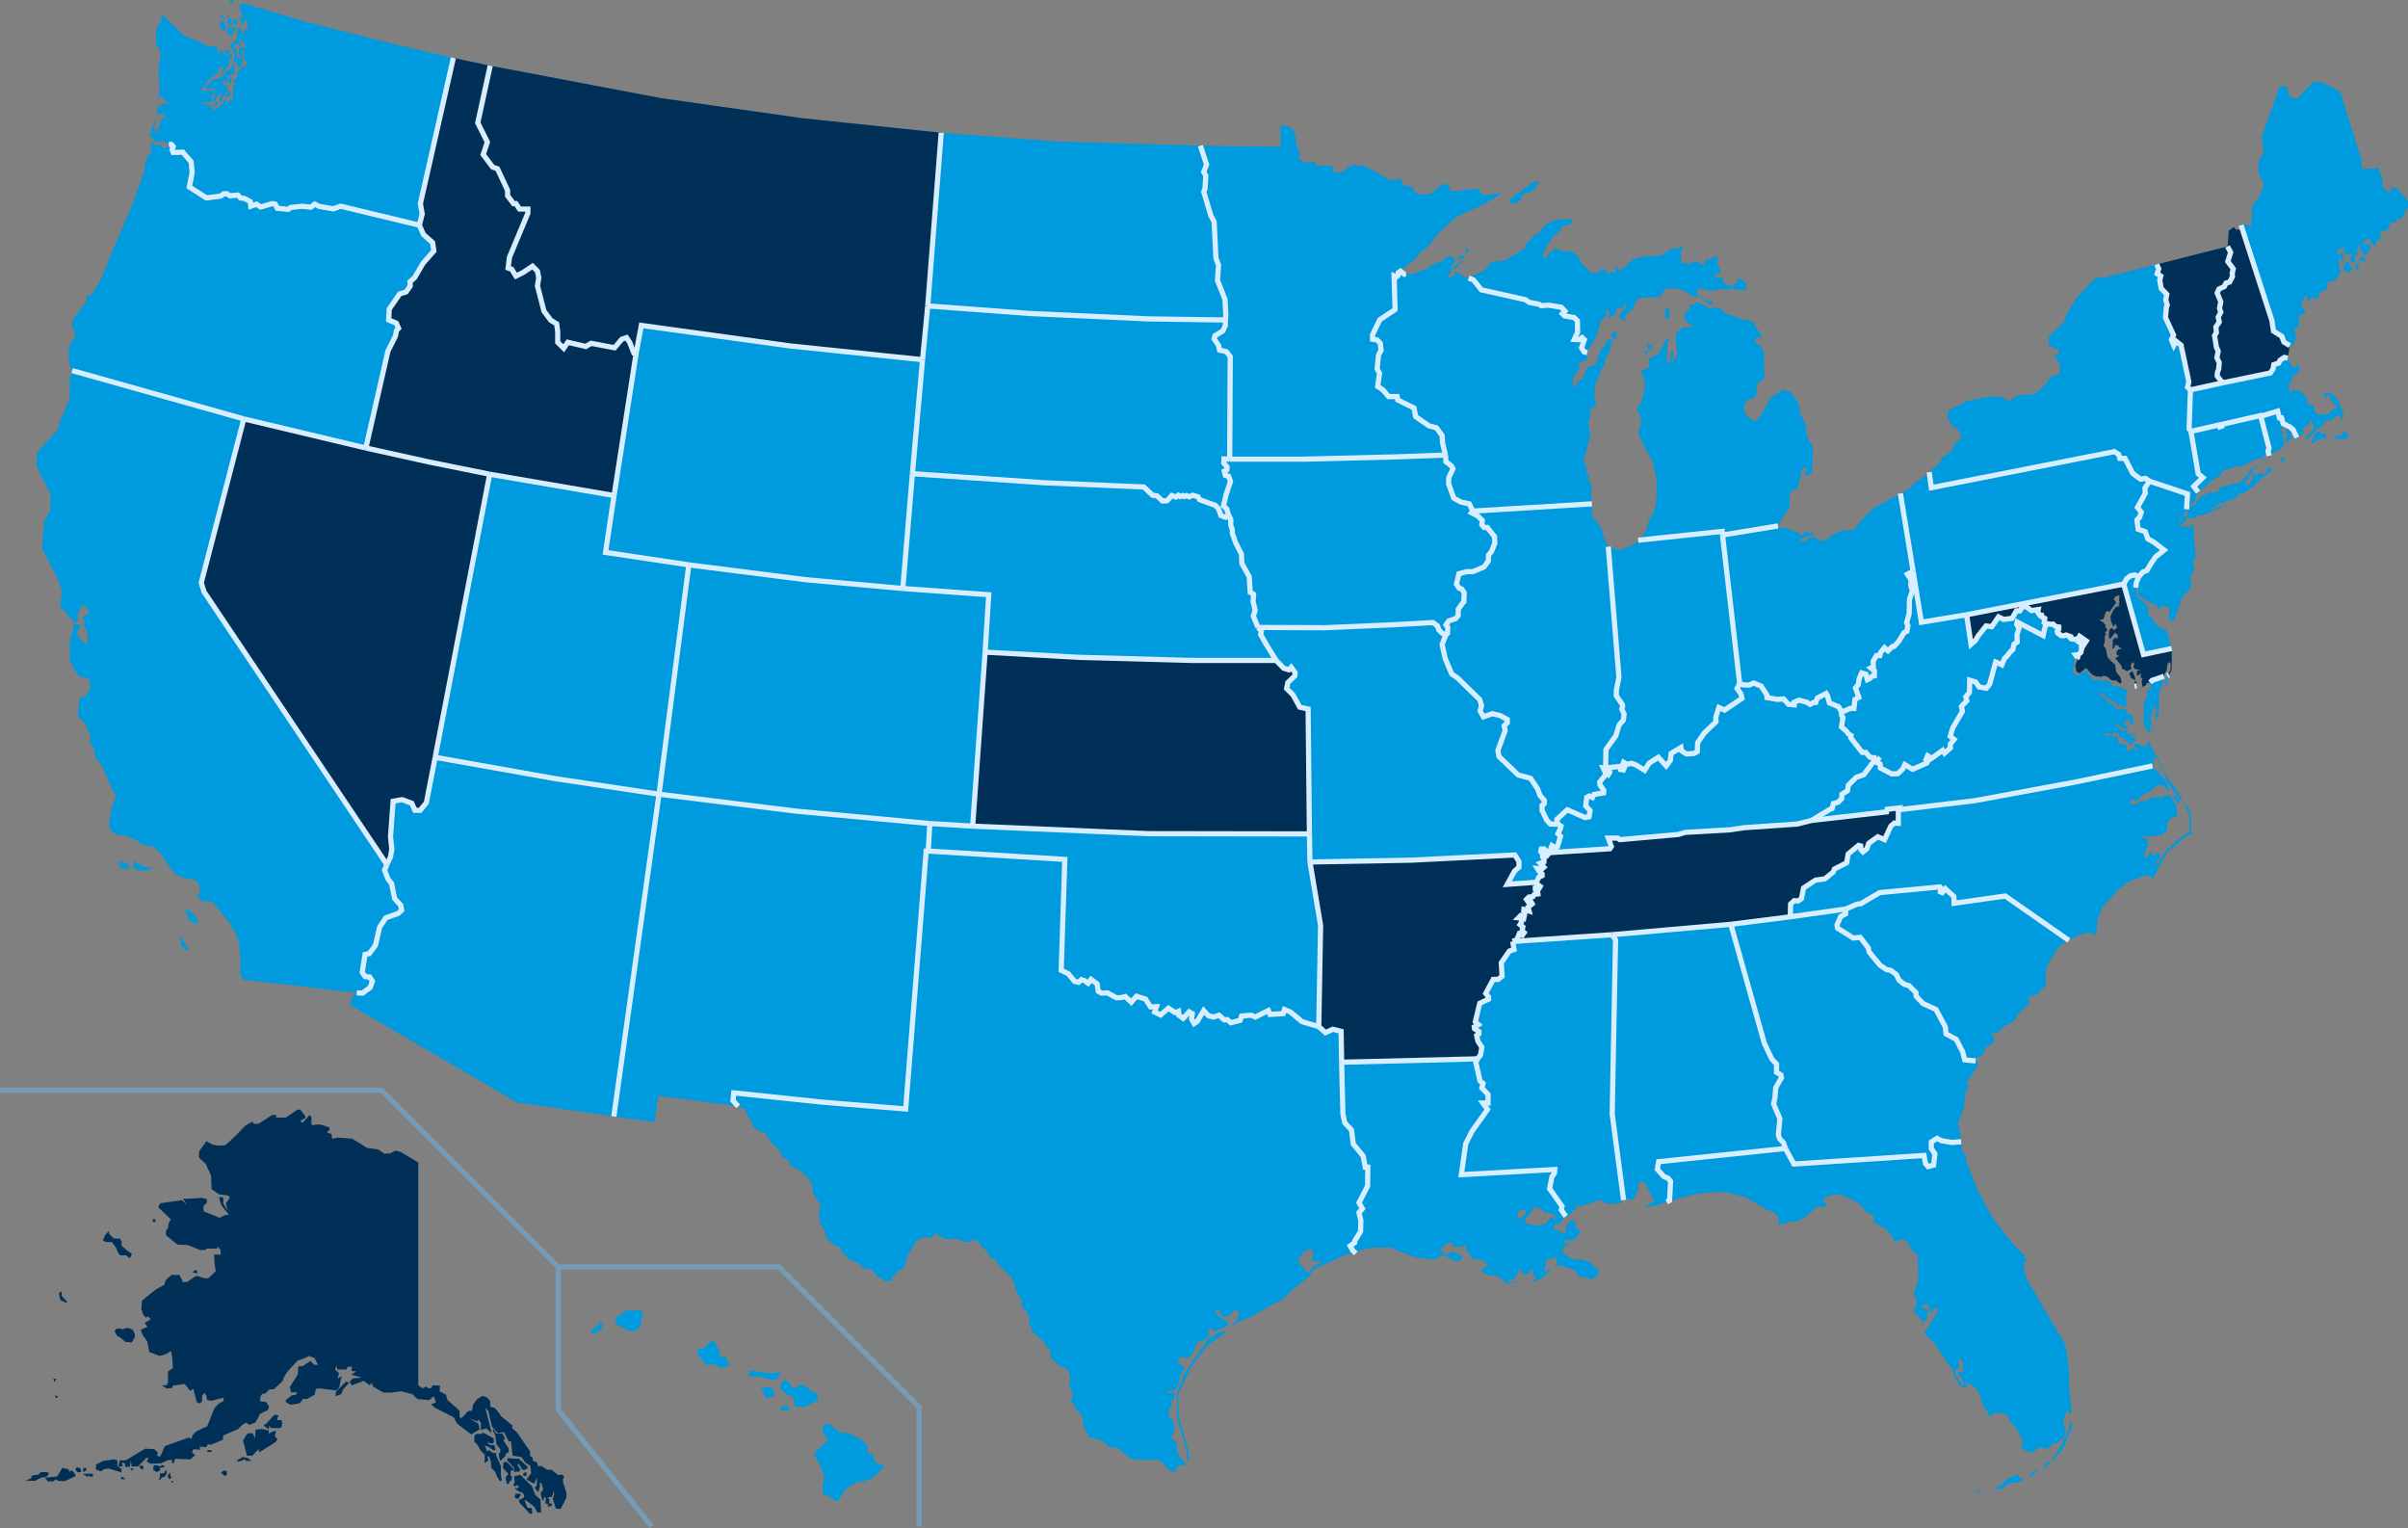 <?xml version="1.0" encoding="UTF-8"?> <svg xmlns="http://www.w3.org/2000/svg" id="Layer_2" viewBox="0 0 927.4 588.42"><rect x="0" y="0" width="927.4" height="588.42" fill="#808080" stroke="none"/><defs><style>.cls-1{fill:#003057;}.cls-2{fill:#009ade;}.cls-3{stroke:#d8eefe;}.cls-3,.cls-4{fill:none;stroke-width:2px;}.cls-4{stroke:#769bb7;stroke-miterlimit:10;}</style></defs><g id="Layer_1-2"><g><g><path class="cls-2" d="M643,462.2l.4-7.3-.9-1.2-1.7-.7-2.5-2.8,.5-2.9,48.8-5.1-.7-2.2-1.5-1.5-.5-1.4,.6-6.3-2.4-5.7,.5-2.6,.3-3.7,2.2-3.8-.2-1.1-1.7-1v-3.2l-1.8-1.9-2.9-6.1-12.9-45.8-45.7,4,1.3,2-1.3,67,4.4,33.2,.9-.5,1.3,.1,.6,.4,.8-.1,2-3.8v-2.3l1.1-1.1,1.4,.5,3.4,6.4v.9l-3.3,2.2,3.5-.4,4.9-1.6,1.1-.6Z"></path><path class="cls-1" d="M15.8,566.8h2.4l.7,.7-1,1.2-1.9,.2-2.5,1.3-3.7-.1,2.2-.9,.3-1.1,2.5-.3,1-1Zm8.3-1.7l1.3,.5h.9l.5,1.2,.3-.6,.9,.2,1.1,1.5v.5l-4.2,1.9-2.4-.1-1-.5-1.1,.7h-2l-1.1-1.4,4.7-.5,2.1-3.4Zm5.4-.1l1,.1,.7,.7v1l-1.3,.1-.9-1.1,.5-.8Zm2.5,.3l1.3-.1-.1,1-1.1,.6-.1-1.5Zm.3,2.2l3.4-.1,.2,1.1-1.3,.1-.3-.5-.8,.6-.4-.6-.9-.2,.1-.4Zm166.3,7.6l2.1,.1-1,1.9-1.1-.1-.4-.8,.5-1.3m-1.1-2.9l.6-1.3-.2-2.3,2.4-.5,4.5,4.4,1.3,3.4,1.9,1.6,.3,5.1h-1.4l-1.3-2.3-3.1-2.4h-.6l1.1,2.8,1.7,.2,.2,2.1-.9,.1-4.1-4.4-.1-.9,1.9-1v-1l-.5-.8-1.6-.6-1.7-1.3,1.4,.1,.5-.4-.6-.9-.6,.5-1.1-.2Zm-3.6-9.1l1.3,.1,2.4,2.5-.2,.8-.8-.1-.1,1.8,.5,.5v1.5l-.8,.3-.4,1.2-.8-.4-.4-2.2,1.1-1.4-2.1-2.2,.1-1.2,.2-1.2Zm1.5-1.5l1.9,.2,2.5,.1,3.4,3.2-.2,.5-1.1,.6-1.1-.2-.1-.7-1.2-1.6-.3,.7,1,1.3-.2,1.2-.8-.1-1.3,.2-.1-1.7-2.6-2.8,.2-.9Zm-12.7-8.9l.9-.4h1.6l.7-.5,4.1,2.2,.1,1.5-.5,.5h-.8l-1.4-.7,1.1,1.3h1.8l.5,2h-.9l-2.2-1.5-1.1-.2,.6,1.3,.1,.9,.8-.6,1.7,1.2,1.3-.1-.2,.8,1.9,4.3v3.4l.4,2.1-.8,.3-1.2-2-.5-1.5-1.6-1.6-.2-2.7-.6-1.7h-.7l.3,1.1v.5l-1.4,1,.1-3.3-1.6-1.6-1.3-2.3-1.2-1.2,.2-2.5Zm7.2-2.3l1.1,1.8,2.4-.1,1,2.1-.6,.6,2,3.2v1.3l-1.2,.8v.7l-2,1.9-.5-1.4-.1-1.3,.6-.7v-1.1l-1.5-1.9-.5-3.7-.9-1.5,.2-.7Zm-56.7-18.3l-4,4.1v1.6l2.1-.8,.8-1.9,2.2-2.4-1.1-.6Zm-31.6,16.6v.6l1.8,1.2,.2-1.4,.6,.9,3.5,.1,.7-.6,.2-1.8-.5-.7h-1.4v-.8l.4-.6v-.4l-1.5-.3-3.3,3.6-.7,.2Zm-8.1,6.2l1.5,5.8h2.1l2.4-2.5,.3,1.2,6.3-4,.7-1-1-1.1v-.7l.5-1.3-.9-.1-2,1v-1.2l-2.7-.6-2.4,.3-.2,3.4-.8-2-1.5-.1-1,.6-1.3,2.3Zm-2.2,8.2l.1-.7,2.1-1.3,.6,.3,1.3,.2,1.3,1.2-2.2-.2-.4-.6-1,.6-1.8,.5Zm-5.2,3.3l-1.1,.8,1.5,1.4,.8-.7-.1-1.3-1.1-.2Zm-6.3-7.9l1.4,.1,.4,.6-1.8,.1v-.8Zm-13.9,11.9v.5l.7,.1-.1-.6h-.6Zm-.4-3.2l-1,1v.5l.7,1.1,1-1-.7-.1v-1.5Zm-2-.8l-.3,1-1.3,.1-.4,.2v1.3l-.5,.9h.6l.7-.9,.8-.1,.9-1,.2-1.3-.7-.2Zm-4.4-2l-.2,1.8,1.4,.8,1.2-.6v-1l1.7-.3-.1-.6-.9-.2-.7,.6-.9-.5h-1.5Zm-4.9-.1l1,.7-.3,1.2-1.4-1.1,.7-.8Zm-4.2,1.3l1.4,.1-.7,.8-.7-.9Zm-3.5,3l1.8,1.1-1.7,.1-.1-1.2Zm-25.4-31.2l1.2,.6-.8,.6-.4-1.2Zm-.7-6.3l.4,1.2,.8-1.2h-1.2Zm24.3-19.3l1.5-.1,.9,.4,1.1-.5,1.3-.1,1.6,.8,.8,1.9-.1,.9-1.2,2-2.4-.2-2.1-1.8-1-.4-1.1-2,.7-.9Zm-21.1-14.4l.1,1.9,2,2v.5l-.8-.2-1.7-.8-.3-1.1-.3-1.6,1-.7Zm18.3-23.3v1.2l1.9,1.8h2.3l.6,1.1v1.6l2.1,1.9,1.8,1.2-.1,.7-.7,1.1-1.4-1.2-2.1,.1-.8-.8-.9-2.1-1.5-2.2-2.6-.1-1-.7,1-2.1,1.4-1.5Zm16.8-4.5h1l.1,1.1h-1l-.1-1.1Zm16.2,19.7l.9,.1v1.2l-1.7-.5,.8-.8Zm127.8,77.7l-1.2,.4-.1,1.1h1.2l.1-1.5Zm-157.6-4.5l-1.3-.4-4.1,.6-2.8,1.4-.1,1.9,1.9,.7,1.5-.9,1.7-.1,4.7,1.4,.1-1.3-1.6-1.1v-2.2Zm2.1,2.3l-.4-1.4,1.2,.2,.1,1.4h1.8l.4-2.5,.3,2.4,2.5-.1,3.2-3.3,.8,.1-.7,1.3,1.4,.9,4.2-.2,2.6-1.2,1.4-.1,.3,1.5,.6-.5,.4-1.4,5.9,.2,1.9-1.6-1.3-1.1,.6-1.2,2.6,.2-.2-1.2,2.5,.2,.7-1.1,1.1,.2,4.6-1.9,.2-1.7,5.6-2.4,2-1.9,1.2-.6,1.3,.8,2.3-.9,1.1-1.9,.5-1.3,1.7-.9,1.5-.7,.4-1.4-1.1-1.7-2.2-.2-.2-1.3,.8-1.6,1.4-.2,1.3-1.5,1.9-.1,3.4-3.2,.4-1.4,1.5-2.3,3.8-4.1,2.5-.9,1.9-.9,2.1,.8,1.4,2.6h-1.5l-1.4-1.5-3,2-1.7,.1-.2,3.1-3.1,4.9,.6,2h2.3l-.6,1-1.4,.1-2.4,1.8v.9l1.9,1,3.4-.6,1.4-1.7,1.4,.1,3-1.7,.5-2.3,1.6-.1,6.3,.8,1-1.1,1-4.5-1.6,1.1,.6-2.2-1.6-1.4,.8-1.5,.1,1.5h3.4l.7-1,1.6-.1-.3,1.7,1.9,.1-1.9,1.3,4.1,1.1-3.5,.4-1.3,1.2,.9,1.4,4.6-1.7,2.3,1.7,.7-.9,.6,1.4,4,2.3h2.9l3.9-.5,4.3,1.1,2,1.9,4.5,.4,1.8-1.5,.8,2.4-1.8,.7,1.2,1.2,7.4,3.8,1.4,2.5,5.4,4.1,3.3-2-.6-2.2-3.5-2,3.1,1.2,.5-.7,.9,1.3v2.7l2.1-.6,2.1,1.8-2.5-9.8,1.2,1.3,1.4,6,2.2,2.5,2.4-.4,1.8,3.5h.9l.6,5.6,3.4,.5,1.6,2.2,1.8,1.1,.4,2.8-1.8,2.6,2.9,1.6,1.2-2.4-.2,3.1-.8,.9,1.4,1.7,.7-2.4-.2-1.2,.8,.2,.6,2.3-1,1.4,.6,2.6,.5,.4,.3-1.6,.7,.6-.3,2,1.2,.2-.4,.9,1.7-.1v-1h-1l.1-1.7-.8-.6,1.7-.3,.5-.8v-1.6l.5,1.3-.6,1.8,1.2,3.9,1.8,.1,2.2-4.2,.1-1.9-1.3-4-.1-1.2,.5-1.2-.7-.7-1.7,.1-2.5-2h-1.7l-2-1.4h-1.5l-.5-1.6-1.4-.3-.2-1.5-1-.5,.1-1.7-5.1-7.4-1.8-1.5v-1.2l-4.3-3.5-.7-1.1-1.6-2-1.9-.6v-2.2l-1.2-1.3-1.7-.7-2.1,1.3-1.6,2.1-.4,2.4-1.5,.1-2.5,2.7-.8-.3v-2.5l-2.4-2.2-2.3-2-.5-2-2.5-1.3,.2-2.2-2.8-.1-.7,1.1h-1.2l-.7-.7-1.2,.8-1.8-1.2v-85.8l-6.9-4.1-1.8-.5-2.2,1.1-2.2,.1-2.3-1.6-4.3-.6-5.8-3.6-5.7-.4-2,.5-.2-1.8-1.8-.7,1.1-1-.2-.9-3.2-1.1h-2.4l-.4,.4-.9-.6,.1-2.6-.8-.9-2.5,2.9-.8-.1v-.8l1.7-.8v-.8l-1.9-2.4-1.1-.1-4.5,3.1h-3.9l.4-.9-1.8-.1-5.2,3.4h-1.8l-.6-.8-2.7,1.5-3.6,3.7-2.8,2.7-1.5,1.2-2.6,.1-2.2-.4-2.3-1.3h0l-2.8,3.9-.1,2.4,2.6,2.4,2.1,4.5,.2,5.3,2.9,2,3.4,.4,.7,.8-1.5,2.3,.7,2.7-1.7-2.6v-2.4l-1.5-.3,.1,1.2,.7,2.1,2.9,3.7h-1.4l-2.2,1.1-6.2-2.5-.1-2,1.4-1.3v-1.4l-2.1-.5-2.3,.2-4.8,.2,1.5,2.3-1.9-1.8-8.4,1.2-.8,1.5,4.9,4.7-.8,1.4-.3,2-.7,.8-.1,1.9,4.4,3.6,4.1,.2,4.6,1.9h2l.8-.6,3.8,.1,.1-.8,1.2,1.1,.1,2-2.5-.1,.1,3.3,.5,3.2-2.9,2.7-1.9-.1-2-.8-1,.1-3.1,2.1-1.7,.2-1.4-2.8h-3.1l-2.2,2-.5,1.8-3.3,1.8-5.3,4.3-.3,3.1,.7,2.2,1,1.2,1-.4,.9,1-.8,.6-1.5,.9,1.1,1.5-2.6,1.1,.8,2.2,1.7,2.3,.8,4.1,4,1.5,2.6-.8,1.7-1.1,.5,2.1,.3,4.4-1.9,1.4v4.4l-.6,.9h-1.7l1.7,1.2,2.1-.1,.4-1,4.6-.6,2,2.6,1.3-.7,1.3,5.1,1,.5,1-.7,.1-2.4,.9-1,.7,1.1,.2,1.6,1.6,.4,4.7-1.2,.2,1.2-2,1.1-1.6,1.7-2.8,7-4.3,2-1.4,1.5-.3,1.4-1-.6-9.3,3.3-1.8,4.1-1.3-.4,.5-1.1-1.5-1.4-3.5-.2-5.3,3.2-2.2,1.3h-2.3l-.5,2.4,1.7-.1Z"></path><path class="cls-2" d="M139.6,382.4l3-2.2,.8-2.4-1-1.6-1.8-.2-1.1-1.6,1.1-6.9,1.6-.3,2.4-3.2,1.6-7,2.4-3.6,4.8-1.7,1.3-1.3-.4-1.9-2.3-2.5-1.2-5.8-1.4-1.8-1.3-3.4,.9-2.1,1.4-3,.5-2.9-.5-4.9,1-13.6,3.5-.6,3.7,1.4,1.2,2.7h2l2.4-2.9,3.4-17.5,46.2,8.2,40,6-17.4,124.1-37.3-5.4-64.2-37.5,.5-2.9,2-1.8,2.2,.1Z"></path><path class="cls-1" d="M584.2,361.8l.9-2.2,1.2,.5,.7-1-.8-.7,.3-1.5-1.1-.9,.6-1-.1-1.5-1.1-.1,.8-.8,1.3,.8,.3-1.4-.4-1.1,.1-.7,2,.6-.4-1.5,1.6-1.3-.5-.9-1.1,.1-.6-.9,.9-.9,1.6-.2,.5-.8,1.4-.2-.1-.8-.9-.9v-.5h1.5l.4-.7-1.4-1-.1-.6-11.2,.8,2.8-5.1,1.7-1.5v-2.2l-1.6-2.5-39.8,2-39.1,.7,4.1,24.4-.7,39,2.6,2.3,2.8-1.3,3.2,.8,.2,11.9,52.3-1.3,1.2-1.5,.5-3-1.5-2.3-.5-2.2,.9-.7v-.8l-1.7-1.1-.1-.7,1.6-.9-1.2-1.1,1.7-7.1,3.4-1.6v-.8l-1.1-1.4,2.9-5.4h1.9l1.5-1.2-.3-5.2,3.1-4.5,1.8-.6-.5-3.1,1.6-.7Z"></path><path class="cls-2" d="M69.4,360.4l3.4,5.2-1.4,.1-1.8-1.9-.2-3.4Zm1.9-9.8l1.8,4.1,2.6,1,.7-.6-1.3-2.5-2.6-2.4-1.2,.4Zm-19.9-19v2.4l2,1.2,4.4-.2,1-1-3.1-.2-4.3-2.2Zm-5.9,.1l3.3,.5,1.4,2.2h-3.8l-.9-2.7Zm47.9,45.5l-1-3,.2-3-.4-7.9-1.8-4.8-1.2-1.4-.6-1.5-7-8.6-3.6,.1-2-1.9,1.1-1.8-.7-3.7-2.2-1.2-3.9-.6-2.8-1.3-1.5-1.9-4.5-6.6-2.7-2.2-3.7-.5-3.1-2.3-4.7-1.5-2.8-.3-2.5-2.5,.2-2.8,.8-4.8,1.8-5.1-1.4-1.6-4-9.4-2.7-3.7-.4-3-1.6-2.3,.2-2.5-2-5-2.9-2.7,.6-7.1,2.4-.8,1.8-3.1-.4-3.2-1-.9h-2.5l-2.5-3.3-1.5-3.5v-7.5l1.2-4.2,.2-2.1,2.5,.2-.1,1.6-.8,.7v2.5l3.7,3.2v-4.7l-1.4-3.4,.5-1.1-1-1.7,2.8-1.5-1.9-3-1.4,.5-1.5,3.8,.5,1.3-.8,1-.9-.1-5.4-6.1,.7-5.6-1.1-3.9-6.5-12.8,.8-10.7,2.3-3.6,.2-6.4-5.5-11.1,.3-5.2,6.9-7.5,1.7-2.4-.1-1.4,4-9.2,.1-8.4,.9-2.5,66.1,18.6-16.4,63.1,1.1,3.5,70.4,105-.9,2.1,1.3,3.4,1.4,1.8,1.2,5.8,2.3,2.5,.4,1.9-1.3,1.3-4.8,1.7-2.4,3.6-1.6,7-2.4,3.2-1.6,.3-1.1,6.9,1.1,1.6,1.8,.2,1,1.6-.8,2.4-3,2.2-2.2-.1-44-5.1Z"></path><path class="cls-2" d="M374.6,318.1l-16.5-1-51.7-4.8-52.6-6.5,11.5-88.3,44.9,5.7,37.5,3.4,33.1,2.4-1.4,22.1-4.8,67Z"></path><path class="cls-2" d="M873.5,173.7l.4-1.1-3.2-12.3-.1-.3-14.9,3.4v.7l-.9,.3-.5-.7-10.5,2.4,2.8,16.3,1.8,1.5-3.5,3.4,1.7,2.2,5.4-4.5,1.7-1.3h.8l2.4-3.1,1.4,.1,2.9-1.1h2.1l5.3-2.7,2.8-.9,1-1,1.5,.5-.4-1.8Z"></path><path class="cls-2" d="M822.2,221.4l-1.6,.3-1.5,1.1-1.2,2.1,7.6,27.1,10.9-2.3-2.2-7.6-1.1,.5-3.3-2.6-.5-1.7-1.8-1-.2-3.7-2.1-2.2-1.1-.8-1.2-1.1-.4-3.2,.3-2.1,1-2.2-1.6-.6Z"></path><path class="cls-2" d="M751.7,439.9l-4-.7-1.7-.9-2.2,1.4v2.5l1.4,2.1-.5,4.3-2.1,.6-1-1.1-.6-3.2-50.1,3.3-3.3-6-48.8,5.1-.5,2.9,2.5,2.8,1.7,.7,.9,1.2-.4,7.3-1.1,.6,.5,.4,1-.3,.7-.8,10.5-2.7,9.2-.5,8.1,1.9,8.5,5,2.4,.8,2.2,2-.1,2.7h2.4l1.9-1,2.5,.1,2-.8,2.9-2,3.1-2.9,1.1-.4,.6,.5h1.4l.5-.8-.5-1.2-.6-.6,.2-.8,2-1.1,5-.4,.8,1,1,.1,2.3,1,3,1.8,1.2,1.7,1.1,1.2,2.8,1.4v2.4l2.8,1.9,1,.1,1.6,1.4,.7,1.6,1,.2,.8,2.1,.7,.6,1-1.1,2.9,.1,.5,1.4,1.1,.9v1.3l2.9,2.2,.2,9.6-1.8,5.8,1,1.2-.2,3.4-.8,1.4,.7,1.2,2.3,2.3,.3,1.5,.8,1-.4-1.9,1.3-.6,.8-3.6-3-1.2,.1-.6,2.6-.4,.9,2.6,1.1,.6,.1-2,1.1,.3,.6,.8-.1,.7-2.9,4.2-.2,1.1-1.7,1.9v1.1l3.7,3.8,5.3,7.9,1.8,2.1v1.8l2.8,4.6,2.3,.6,.7-1.2-2.1,.3-3-4.5,.2-1.4,1.5-.8v-1.5l-.6-1.3,.9-.9,.4,.9,.7,.5v4l-1.2-.6-.8,.9,1.4,1.6,1,2.6,1.2-.6,2.3,1.2,2.1,2.2,1.6,5.1,3.1,4.8,.8-1.3,2.8-.5,3.2,1.3,.3,1.7,3.3,3.8,.1,1.1,2.2,2.7-.7,.5v2.7l2.7,1.4h1.5l2.7-1.8,1.5,.3,1.1,.4,2.3-1.7,.2-.7,1.2,.3,2.4-1.7,1.3-2.3-.7-3.2-.2-1.3,1.1-4,.6-.2,.6,1.6,.8-1.8-.8-7.2-.4-10.5-1-6.8-.7-1.7-6.6-11.1-5.2-9.1-2.2-3.3-1.3-3.6-.2-3.4,.9-.3v-.9l-1.1-2.2-4-4-7.6-9.7-5.7-10.4-4.3-10.7-.6-3.7-1.2-1-.5-3.8-3.6,.3Zm9.2,134.5l1.7-.1-.7-1-1,1.1Zm7.3-1.1v-.7l1.6-.2,3.7-3.3,1.5-.6,2.4-.9,.3,1.3,1.7,.8-2.6,1.2h-2.4l-3.9,2.5-2.3-.1Zm17.2-7.6l-3,1.4-1,1.3,1.1,.1,2.9-2.8Zm3.8-2.9l-1.1,.3-1.4,2,1.1-.2,1.5-1.6-.1-.5Zm8.3-15.7l-1.7,5.6-.8,1-1,2.6-1.2,1.6-.7,1.7-1.9,2.2v.9l2.7-2.8,2.4-3.5,.6-2,2.1-4.9-.5-2.4Z"></path><path class="cls-2" d="M761.8,408.9v1.4l-4.2,6.2-1.2,.2,1.5,.5v2l-.9,1.1-.6,6-2.3,6.2,.5,2,.7,5.1-3.6,.3-4-.7-1.7-.9-2.2,1.4v2.5l1.4,2.1-.5,4.3-2.1,.6-1-1.1-.6-3.2-50.1,3.3-3.3-6-.7-2.2-1.5-1.5-.5-1.4,.6-6.3-2.4-5.7,.5-2.6,.3-3.7,2.2-3.8-.2-1.1-1.7-1v-3.2l-1.8-1.9-2.9-6.1-12.9-45.8,22.9-2.9,21.4-3-.1,1.9-1.9,1-1.4,3.2,.2,1.3,6.1,3.8,2.6-.3,3.1,4,.4,1.7,4.2,5.1,2.6,1.7,1.4,.2,2.2,1.6,1.1,2.2,2,1.6,1.8,.5,2.7,2.7,.1,1.4,2.6,2.8,5,2.3,3.6,6.7,.3,2.7,3.9,2.1,2.5,4.8,.8,3.1,4.2,.4,.9,.4Z"></path><path class="cls-2" d="M317,548.5l-.2,3.2,1.7,1.9,.1,1.2-4.8,4.5-.1,1.2,1.9,3.2,1.7,4.2v2.6l-.5,1.2,.1,3.4,4.1,2.1,1.1,1.1,1.2-1.1,2.1-3.6,4.5-2.9,3.3-.5,2.5-1,1.7-1.2,3.2-3.5-2.8-1.1-1.4-1.4,.1-1.7-.5-.6h-2l.2-2.5-.7-1.2-2.6-2.3-4.5-1.9-2.8-.2-3.3-2.7-1.2-.6-2.1,.2Zm-15.3-17l-1.1,1.5-.1,1.7,2.7,2.4,1.9,.5,.6,1,.4,3,3.6,.2,5.3-2.6-.1-2.5-1.4-.5-3.5-2.6-1.8-.3-2.9,1.3-1.5-2.7-2.1-.4Zm-1.5,11.5l.9-1.4,2.5-.3,.6,1.8-4-.1Zm-7-8.7l1.7,4,3.1-.6,.3-2-1.4-1.5-3.7,.1Zm-4.1-6.7l-1.1,2.4h5l4.8,1.6,2.5-1.6,.2-1.5-4.8,.2-6.6-1.1Zm-16-10.6l-1.9,2.1-2.9,.6,.8,2.2,2.2,2.8,.1,1,2.1-.3,2.3,.1,1.7,1.2,3.5-.8v-.7l-1-.8-.5-2.1-.8-.3-.5,1-1.2-1.3,.2-1.4-1.8-3.3-1.1-.7-1.2,.7Zm-31.8-12.4l-4.2,2.9,.2,2.3,2.4,1.2,1.9,1.3,2.7,.4,2.6-2.2-.2-1.9,.8-1.7v-1.4l-1-.9h-5.2Zm-10.8,4.8l-.3,1.2-1.9,.9-.6,1.8,1,.8,1.1-1.5,1.9-.6,.4-2.6h-1.6Z"></path><path class="cls-1" d="M165.3,177.9l-24.4-5.4,8.5-37.3,2.9-5.8,.4-2.1,.8-.9-.9-2-2.9-1.2,.2-4.2,4-5.8,2.5-.8,1.6-2.3-.1-1.6,1.8-1.6,3.2-5.5,4.2-4.8-.5-3.2-3.5-3.1-1.6-3.6,1.1-4.3-.7-4,12.7-56.1,14.2,3-4.8,22,3.7,7.4-1.6,4.8,3.6,4.8,1.9,.7,3.9,8.3v2.1l2.3,3h.9l1.4,2.1h3.2v1.6l-7.1,17-.5,4.1,1.4,.5,1.6,2.6,2.8-1.4,3.6-2.4,1.9,1.9,.5,2.5-.5,3.2,2.5,9.7,2.6,3.5,2.3,1.4,.4,3v4.1l2.3,2.3,1.6-2.3,6.9,1.6,2.1-1.2,9,1.7,2.8-3.3,1.8-.6,1.2,1.8,1.6,4.1,.9,.1-8.5,54.8-47.9-8.2-23.3-4.7Z"></path><path class="cls-2" d="M623.5,260.7l-1,5.2v2l2.4,3.5v.7l-.3,.9,.9,1.9-.3,2.4-1.6,1.8-1.3,4.2-3.8,5.3-.1,7h-1l.9,1.9v.9l-2.2,2.7,.1,1.1,1.5,2.2-.1,.9-3.7,.6-.6,1.2-1.2-.6-1,.5-.4,3.3,1.7,1.8-.4,2.4-1.5,.3-6.9-3-4,3.7,.3,1.8h-2.8l-1.4-1.5-1.8-3.8v-1.9l.8-.6,.1-1.3-1.7-1.9-.9-2.5-2.7-4.1-4.8-1.3-7.4-7.1-.4-2.4,2.8-7.6-.4-1.9,1.2-1.1v-1.3l-2.8-1.5-3-.7-3.4,1.2-1.3-2.3,.6-1.9-.7-2.4-8.6-8.4-2.2-1.5-2.5-5.9-1.2-5.4,1.4-3.7,.7-.7,.1-2.3-.7-.9,1-1.5,1.8-.6,.9-.3,1-1.2v-2.4l1.7-2.4,.5-.5,.1-3.5-.9-1.4-1-.3-1.1-1.6,1-4,3-.8h2.4l4.2-1.8,1.7-2.2,.1-2.4,1.1-1.3,1.3-3.2-.1-2.6-2.8-3.5h-1.2l-.9-1.1,.2-1.6-1.7-1.7-2.5-1.3,.5-.6,45.9-2.8,.1,4.6,3.4,4.6,1.2,4.1,1.6,3.2,4.1,50.2Z"></path><path class="cls-2" d="M629.2,209.6l-5.1,2.3-4.7-1.4,4.1,50.2-1,5.2v2l2.4,3.5v.7l-.3,.9,.9,1.9-.3,2.4-1.6,1.8-1.3,4.2-3.8,5.3-.1,7h-1l.9,1.9,1.1,.8,.6-1-.7-1.7,4.6-.5,.2,1.2,1.1,.2,.4-.9-.6-1.3,.3-.8,1.3,.8,1.7-.4,1.7,.6,3.4,2.1,1.8-2.8,3.5-2.2,3,3.3,1.6-2.1,.3-2.7,3.8-2.3,.2,1.3,1.9,1.2,3-.2,1.2-.7,.1-3.4,2.5-3.7,4.6-4.4-.1-1.7,1.2-3.8,2.2,1,6.7-4.5-.4-1.7-1.5-2.1,1-1.9-6.6-57.2-.1-1.4-32.4,3.4-1.7,1.6Z"></path><path class="cls-2" d="M556.9,177.8l2.1,1.6,.6,1.1-1.6,3.3-.1,2.5,2,5.5,2.7,1.5,3.3,.7,1.3,2.8-.5,.6,2.5,1.3,1.7,1.7-.2,1.6,.9,1.1h1.2l2.8,3.5,.1,2.6-1.3,3.2-1.1,1.3-.1,2.4-1.7,2.2-4.2,1.8h-2.4l-3,.8-1,4,1.1,1.6,1,.3,.9,1.4-.1,3.5-.5,.5-1.7,2.4v2.4l-1,1.2-.9,.3-1.8,.6-1,1.5,.7,.9-.1,2.3-.7,.7-1.5-.8-1.1-1.1-.6-1.6-1.7-1.3-14.3,.8-27.2,1.2-25.9-.1-1.8-4.4,.7-2.2-.8-3.3,.2-2.9-1.3-.7-.4-6.1-2.8-5-.2-3.7-2.2-4.3-1.3-3.7v-1.4l-.6-1.7v-2.3l-.5-.9-.7-1.7-.3-1.3-1.3-1.2,1-4.3,1.7-5.1-.7-2-1.3-.4-.4-1.6,1-.5,.1-1.1-1.3-1.5,.1-1.6,2.2,.1h28.2l36.3-.9,18.6-.7,.2,2.6Z"></path><path class="cls-1" d="M459.1,254.3l-43.7-1.2-36-2-4.8,67,67.7,2.9,62,.1-.5-48.1-3.2-.7-2.6-4.7-2.5-2.5,.5-2.3,2.7-2.6,.1-1.2-1.5-2.1-.9,1-2-.6-2.9-3h-32.4Z"></path><path class="cls-2" d="M692.1,317.3l-20.5,1.4-5.2,.8-17.4,1-2.6,.8-22.6,2-.7-.6h-3.7l1.2,3.2-.6,.9-23.3,1.5,1-2.7,1.4,.9,.7-.4,1.2-4.1-1-1,1-2,.2-.9-1.3-.8-.3-1.8,4-3.7,6.9,3,1.5-.3,.4-2.4-1.7-1.8,.4-3.3,1-.5,1.2,.6,.6-1.2,3.7-.6,.1-.9-1.5-2.2-.1-1.1,2.2-2.7v-.9l1.1,.8,.6-1-.7-1.7,4.6-.5,.2,1.2,1.1,.2,.4-.9-.6-1.3,.3-.8,1.3,.8,1.7-.4,1.7,.6,3.4,2.1,1.8-2.8,3.5-2.2,3,3.3,1.6-2.1,.3-2.7,3.8-2.3,.2,1.3,1.9,1.2,3-.2,1.2-.7,.1-3.4,2.5-3.7,4.6-4.4-.1-1.7,1.2-3.8,2.2,1,6.7-4.5-.4-1.7-1.5-2.1,1-1.9,1.3,.5,2.2,.1,1.9-.8,2.9,1.2,2.2,3.4v1l4.1,.7,2.3-.2,1.9,2.1,2.2,.2v-1l1.9-.8,3,.8,1.2,.8,1.3-.7h.9l.6-1.7,3.4-1.8,.5,.8,.8,2.9,3.5,1.4,1.2,2.1-.1,1.1,.6,1-.6,3.6,1.9,1.6,.8,1.1,1,.6-.1,.9,4.4,5.6h1.4l1.5,1.8,1.2,.3,1.4-.1-4.9,6.6-2.9,1-3,3-.4,2.2-2.1,1.3-.1,1.7-1.4,1.4-1.8,.5-.5,1.9-1,.4-6.9,4.2-5.6,1.4Zm-98,11.3l-.7-.7,.2-1h1.1l.7,.7-.3,1h-1Z"></path><path class="cls-2" d="M602.5,467.6l-1.2-1.8,.3-1.3-4.8-6.8,.9-4.6,1-1.4,.1-1.4-36,2,1.7-11.9,2.4-4.8,6-8.4-1.8-2.5h2v-3.3l-2.4-2.5,.5-1.7-1.2-1-1.6-7.1,.6-1.4-52.3,1.3,.5,19.9,.7,3.4,2.6,2.8,.7,5.4,3.8,4.6,.8,4.3h1l-.1,7.3-3.3,6.4,1.3,2.3-1.3,1.5,.7,3-.1,4.3-2.2,3.5-.1,.8-1.7,1.2,1,1.8,1.2,1.1,1.6-1.3,5.3-.9,6.1-.1,9.6,3.8,8,1,1.5-1.4,1.8-.2,4.8,2.2,1.6-.4,1.1-1.5-4.2-1.8-2.2,1-1.1-.2-1.4-2,3.3-2.2,1.6-.1v1.7l1.5-.1,3.4-.3,.4,2.3,1.1,.4,.6,1.9,4.8,1,1.7,1.6v.7h-1.2l-1.5,1.7,1.7,1.2,5.4,1,2.7,2.8,4.4-1-3.7,.2-.1-.6,2.8-.7,.2-1.8,1.2-.3v-1.4l1.1,.1v1.6l2.5,.1,.8-1.9,.9,.3,.2,2.5,1.2,.2-1.8,2,2.6-.9,2-1.1,2.9-3.3h-.7l-1.3,1.2-.4-.1-.5-.8,.9-1.2v-2.3l1.1-.8,.7,.7,1-.8,1-.1,.6,1.3-.6,1.9h2.4l5.1,1.7,.5,1.3,1.6,1.4,2.8,.1,1.3,.7,1.8-1,.9-1.7v-1.7h-1.4l-1.2-1.4-1.1-1.1-3.2-.9-2.6,.2-4.2-2.4v-2.3l1.3-1,2.4,.6-3.1-1.6,.2-.8h3.6l2.6-3.5-2.6-1.8,.8-1.5-1.2-.8h-.8l-2,2.1v2.1l-.6,.7-1.1-.1-1.6-1.4h-1.3v-1.5l.6-.7,.8,.7,1.7-1.6,.7-1.6,.8-.3-.6-.7Zm-10.3-2.7l1.9,1,.8,1.1,2.5,.1,1.5,.8,.2,1.4-.4,.6-.9-1.5-1.4,1.2-.9,1.4-2.8,.8-1.6,.1-3.7-1,.1-1.7,2-2,1.1-2.4,1.6,.1Zm-4.7,1.2v1.1l-1.8,2h-1.2v-2.2l1.6-1.5,1.4,.6Z"></path><path class="cls-2" d="M875,123.5l.6,4,3.2,2,.8,2.2,2.3,1.4,1.4-.3,1-3-.8-2.9,1.6-.9,.5-2.8-.6-1.3,3.3-1.9-2.2-2.3,.9-2.4,1.4-2.2,.5,3.2,1.6-2,1.3,.9,1.2-.8v-1.7l3.2-1.3,.3-2.9,2.5-.2,2.7-3.7v-.7l-.9-.5-.1-3.3,.6-1.1,.2,1.6,1-.5-.2-3.2-.9,.3-.1,1.2-1.2-1.4,.9-1.4,.6,.1,1.1-.4,.5,2.8,2-.3,2.9,.7v-1l-1.1-1.2,1.3,.1,.1-2.3,.6,.8,.3,1.9,2.1,1.5,.2-1,.9-.2-.3-.8,.8-.6-.1-1.6-1.6-.2-2,.7,1.4-1.6,.7-.8,1.3-.2,.4,1.3,1.7,1.6,.4-2.1,2.3-1.2-.9-1.3,.1-1.7,1.1,.5h.7l1.7-1.4,.4-2.3,2.2,.3,.1-.7,.2-1.6,.5,1.4,1.5-1,2.3-4.1-.1-2.2-1.4-2-3-3.2h-1.9l-.8,2.2-2.9-3,.3-.8v-1.5l-1.6-4.5-.8-.2-.7,.4h-4.8l-.3-3.6-8.1-26-7.3-3.7-2.9-.1-6.7,6.6-2.7-1-1-3.9h-2.7l-6.9,19.5,.7,6.2-1.7,2.4-.4,4.6,1.3,3.7,.8,.2v1.6l-1.6,4.5-1.5,1.4-1.3,2.2-.4,7.8-2.4-1-1.5,.4,11.9,36.8Zm34.6-24.7l-1,.8v1.3l.7-.8,.9,.8,.4-.5,1.1,.2-1-.8,.4-.8-1.5-.2Zm-1.7,2.6l-1,1.1,.5,.4-.1,1h1.1v-1.8l-.5-.7Zm-3-1.6l.9,1.3,1,.5,.3-1v-1.8l-1.3-.7-.4,1.2-.5,.5Zm-1,5l-1.7-1.7,1.6-2.4,.8,.3,.2,1.1,1,.8v1.1l-1,1-.9-.2Z"></path><path class="cls-1" d="M822.9,264.1v-1.7h-.8v1.8l.8-.1Zm11.8-3.9l1.2-2.2,.1-2.5-.6-.6-.7,.9-.2,2.1-.8,1.4-.3,1.1-4.6,1.6-.7,.8-1.3,.2-.4,.9-1.3,.6-.3-2.5,.4-.7-.8-.5,.2-1.5-1.6,1v-2l1.2-.3-1.9-.4-.7-.8,.4-1.3-.8-.6-.7,1.6,.5,.8-.7,.6-1.1,.5-2-1-.2-1.2-1-1.1-1.4-1.7,1.5-.8-1-.6v-.9l.6-1,1.7-.3-1.4-.6-.1-.7-1.3-.1-.4,1.1-.6,.3,.1-3.4,1-1,.8,.7,.1-1.6-1-.9-.9,1.1-1,1.4-.6-1,.2-2.4,.9-1,.9,.9,1.2-.7-.4-1.7-1,1-.9-2.1-.2-1.7,1.1-2.4,1.1-1.4,1.4-.2-.5-.8,.5-.6-.3-.7,.2-2.1-1.5,.4-.8,1.1,1,1.3-2.6,3.6-.9-.4-.7,.9-.6,2.2-1.8,.5,1.3,.6,1.3,1.3-.2,.7,.9,1.2-1.1,1,.5,.3-.5,1.3v2.1l-.5,1.3,.9,1.1,.7,3.4,1.3,1.4,1.6,1.4,.4,2.8,1.6,2,.4,1.4v1h-.7l-1.5-1.2-.4,.2-1.2-.2-1.7-1.4-1.4-.3-1,.5-1.2-.3-.4,.2-1.7-.8-1-1-1-1.3-.6-.2-.8,.7-1.6,1.3-1.1-.8-.4-2.3,.8-2.1-.3-.5,.3-.4-.7-1,1-.1,1-.9,.4-1.8,1.7-2.6-2.6-1.8-1,1.7-.6-.6h-1l-.6-.1-.4-.4,.1-.5-1.7-.6-.8,.3-1.2-.1-.7-.7-.5-.2-.2-.7,.6-.8v-.9l-1.2-.2-1-.9-.9,.1-1.6-.3-.9-.4,.2-1.6-1-.5-.2-.7h-.7l-.8-1.2,.2-1-2.6,.4-2.2-1.6-1.4,.3-.9,1.4h-1.3l-1.7,2.9-3.3,.4-1.9-1-2.6,3.8-2.2-.3-3.1,3.9-.9,1.6-1.8,1.6-1.7-11.4,60.5-11.8,7.6,27.1,10.9-2.3v5.3l-.1,3.1-1,1.8-.6,.3Zm-13.4-1.8l-1.3,.9,.8,1.8,1.7,.8-.4-1.6-.8-1.9Z"></path><path class="cls-2" d="M899.9,169h3.4l.9-.6,.1-1.3-1.9-1.8,.4,1-1.5,1.5h-2.3l.1,.8,.8,.4Zm-9,1.8l-1.2-.6,1-.8,.6-2.1,1.2-1,.8-.2,.6,.9,1.1,.2,.6-.6,.5,1.9-1.3,.3-2.8,.7-1.1,1.3Zm-34.9-23.4l18.4-3.8,1-1.5,.3-1.7,1.9-.6,.5-1.1,1.7-1.1,1.3,.3,1.7,3.3,1,.4,1.1-1.3,.8,1.3v1.1l-3,2.4,.2,.8-.9,1,.4,.8-1.3,.3,.9,1.2-.8,.7,.6,1,.9-.2,.3-.8,1.1,.6h1.8l2.5,2.6,.2,2.6,1.8,.1,.8,1.1,.6,2,1,.7h1.9l1.9-.1,.8-.9,1.6-1.2,1.1-.3-1.2-2.1-.3,.9-1.5-3.6h-.8l-.4,.9-1.2-1,1.3-1.1,1.8,.4,2.3,2.1,1.3,2.7,1.2,3.3-1,2.8v-1.8l-.7-1-3.5,2.3-.9-.3-1.6,1-.1,1.2-2.2,1.2-2,2.1-2,1.9h-1.2l3.3-3.3,.5-1.9-.5-.6-.3-1.3-.9-.1-.1,1.3-1,1.2h-1.2l-.3,1.1,.4,1.2-1.2,1.1-1.1-.2-.4,1-1.4-3-1.3-1.1-2.6-1.3-.6-2.2h-.8l-.7-2.6-6.5,2-.1-.3-14.9,3.4v.7l-.9,.3-.5-.7-10.5,2.4-.7-1,.5-15,12.4-2.7Z"></path><path class="cls-2" d="M663.3,204.6l.1,1.4,21.4-3.5,.5-1.2,3.9-5.9v-4.3l.8-2.1,2.2-.8,2-7.8,1-.5,1,.6-.2,.6-1.1,.8,.3,.9,.8,.4,1.9-1.4,.4-9.8-1.6-2.3-1.2-3.7v-2.5l-2.3-4.4v-1.8l-1.2-3.3-2.3-3-2.9-1-4.8,3-2.5,4.6-.2,.9-3,3.5-1.5-.2-2.9-2.8-.1-3.4,1.5-1.9,2-.2,1.2-1.7,.2-4,.8-.8,1.1-.1,.9-1.7-.2-9.6-.3-1.3-1.2-1.2-1.7-1-.1-1.8,.7-.6,1.8,.8-.3-1.7-1.9-2.7-.7-1.6-1.1-1.1h-2.2l-8.1-2.9-1.4-1.7-3.1-.3-1.2,.3-4.4-2.3h-1.4l.5,1-2.7-.1,.1,.6,.6,.6-2.5,2.1,.1,1.8,1.5,2.3,1.5,.2v.6l-1.5,.5-2.1-.1-2.8,2.5,.1,2.5,.4,5.8-2.2,3.4,.8-4.5-.8-.6-.9,5.3-1-2.3,.5-2.3-.5-1,.6-1.3-.6-1.1,1-1v-1.2l-1.3,.6-1.3,3.1-.7,.7-1.3,2.4-1.7-.2-.1,1.2h-1.6l.2,1.5,.2,2-3,1.2,.1,1.3,1,1.7-.1,5.2-1.3,4.4-1.7,2.5,1.2,1.4,.8,3.5-1,2.5-.2,2.1,1.7,3.4,2.5,4.9,1.2,1.9,1.6,6.9-.1,8.8-.9,3.9-2,3.2-.9,3.7-2,3-1.2,1,32.4-3.4Zm-95.8-96.8l3,3.8,17,3.8,1.4,1,4,.8,.7,.5,2.8-.2,4.9,.8,1.4,1.5-1,1,.8,.8,3.8,.7,1.2,1.2,.1,4.4-1.3,2.8,2,.1,1-.8,.9,.8-1.1,3.1,1,1.6,1.2,.3,.8-1.8,2.9-4.6,1.6-6,2.3-2-.5-1.6,.5-.9,1,1.6-.3,2.2,2.9-2.2,.2-2.3,2.1,.6,.8-1.6,.7,.6-.7,1.5-1,.5-1,2,1.4,1.8,1.1-.5-.5-.7,1-1.5,1.9-1.7h.8l.2-2.6,2-1.8,7.9-.5,1.9-3.1,3.8-.3,3.8,1.2,4.2,2.7,.7-.2-.2-3.5,.7-.2,4.5,1.1,1.5-.2,2.9-.7,1.7,.4,1.8,.1v-1.1l-.7-.9-1.5-.2-1.1-.8,.5-1.4-.8-.3-2.6,.1-.1-1,1.1-.8,.6,.8,.5-1.8-.7-.7,.7-.2-1.4-1.3,.3-1.3,.1-1.9h-1.3l-1.5,1-1.9,.1-.5,1.8-1.9,.2-.3-1.2-2.2,.1-1,1.2-.7-.1-.2-.8-2.6,.4-.1-4.8,1-2-.7-.1-1.8,1.1h-2.2l-3.8,2.7-6.2,.3-4.1,.8-1.9,1.5-1.4,1.3-2.5,1.7-.3,.8-.6-1.7-1.3-.6v.6l.7,.7v1.3l-1.5-.6h-.6l-.3,1.2-2-1.9-1.3-.2-1.3,1.5-3.2-.1-.5-1.4-2-1.9-1.3-1.6v-.7l-1.1-1.4-2.6-1.2-3.3-.1-1.1-.9h-1.4l-.7,.4-2.2,2.2-.7,1.1-1-.7,.2-1,.8-2.1,3.2-5,.8-.2,1.7-1.9,.7-1.6,3-.6,.8-.6-.1-1-.5-.5-4.5,.2-2,.5-2.6,1.2-1.2,1.2-1.7,2.2-1.8,1-3.3,3.4-.4,1.6-7.4,4.6-4,.5-1.8,.4-2.3,3-1.8,.7-4.4,2.3,1.9,.7Zm100.7,3.8l3.8,.1,.6-.5-.2-2-1.7-1.8-1.9,.1-.1,.5,1.1,.4-1.6,.8-.3,1-.6-.6-.4,.8,1.3,1.2Zm-75.1-41.9l-2.3,.2-2.7,1.9-7.1,5.3,.8,1,1.8,.3,2.8-2-1.1-.5,2.3-1.6h1l3-1.9-.1-.9,1.6-1.8Zm41.1,62.8v1l2.1,1.6-.2-2.4-1.9-.2Zm-.7,2.8l1.1,.1v.9h-1l-.1-1Zm21.4-21.3v.9l.8-.2v-.5l-.8-.2Zm4.7,3.1l-.1-1.1-1.6-.2-.6-.4h-.9l-.4,.3,.9,.4,1.1,1.1,1.6-.1Zm-18,1.2l-.1,1.1-.3,.7,.2,2.2,.4,.3,.7,.1,.5-.9,.1-1.6-.3-.6-.1-1.1-1.1-.2Z"></path><path class="cls-2" d="M464.7,63.4l-1.1,2.8,.8,1.4-.3,5.1-.5,1.1,2.7,9.1,1.3,2.5,.7,14,1,2.7-.4,5.8,2.9,7.4,.3,5.8-.1,2.1-.1,2.2-.9,2-3.1,1.9-.3,1.2,1.7,2.5,.4,1.8,2.6,.6,1.5,1.9-.2,39.5h28.2l36.3-.9,18.6-.7-1.1-4.5-.2-3-2.2-3-2.8-.7-5.2-3.6-.6-3.3-6.3-3.1-.2-1.3h-3.3l-2.2-2.6-2-1.3,.7-5.1-.9-1.6,.5-5.4,1-1.8-.3-2.7-1.2-1.3-1.8-.3v-1.7l2.8-5.8,5.9-3.9-.4-13,.9,.4,.6-.5,.1-1.1,.9-.6,1.4,1.2,.7-.1h0l-1.2-2.2,4.3-3.1,3.1-3.7,1.6-.8,4.7-5.9,6.3-5.8,3.9-2.1,6.3-2.7,7.6-4.5-.6-.4-3.7,.7-2.8,.1-1-1.6-1.4-.9-9.8,1.2-1-2.8-1.6-.1-1.7,.8-3.7,3.1h-4.1l-2.1-1-.3-1.7-3.9-.8-.6-1.6-.7-1.3-1,.9-2.6,.1-9.9-5.5h-2.9l-.8-.7-3.1,1.3-.8,1.3-3.3,.8-1.3-.2v-1.7l-.7-.9h-5.9l-.4-1.4h-2.6l-1.1,.4-2.4-1.7,.3-1.4-.6-2.4-.7-1.1-.2-3-1-3.1-2.1-1.6h-2.9l.1,8-30.9-.4,2.4,7.3Z"></path><path class="cls-2" d="M623.8,463.4l-5,.1-2.4-1.5-7.9,2.5-.9-.7-.5,.2-.1,1.6-.6,.1-2.6,2.7-.7-.1-.6-.7-1.2-1.8,.3-1.3-4.8-6.8,.9-4.6,1-1.4,.1-1.4-36,2,1.7-11.9,2.4-4.8,6-8.4-1.8-2.5h2v-3.3l-2.4-2.5,.5-1.7-1.2-1-1.6-7.1,.6-1.4,1.2-1.5,.5-3-1.5-2.3-.5-2.2,.9-.7v-.8l-1.7-1.1-.1-.7,1.6-.9-1.2-1.1,1.7-7.1,3.4-1.6v-.8l-1.1-1.4,2.9-5.4h1.9l1.5-1.2-.3-5.2,3.1-4.5,1.8-.6-.5-3.1,38.3-2.6,1.3,2-1.3,67,4.4,33.2-1.5,1.3Z"></path><path class="cls-2" d="M555.3,243.7l-1.1-1.1-.6-1.6-1.7-1.3-14.3,.8-27.2,1.2-25.9-.1,1.3,1.3-.3,1.4,2.1,3.7,3.9,6.3,2.9,3,2,.6,.9-1,1.5,2.1-.1,1.2-2.7,2.6-.5,2.3,2.5,2.5,2.6,4.7,3.2,.7,.5,48.1,.2,10.8,39.1-.7,39.8-2,1.6,2.5v2.2l-1.7,1.5-2.8,5.1,11.2-.8,1-2,1.2-.5v-.7l-1.2-1.1-.6-1,1.7,.2,.8-.7-1.4-1.5,1.4-.5,.1-1-.6-1v-1.3l-.7-.7,.2-1h1.1l.7,.7-.3,1,.8,.7,.8-1,1-2.7,1.4,.9,.7-.4,1.2-4.1-1-1,1-2,.2-.9-1.3-.8h-2.8l-1.4-1.5-1.8-3.8v-1.9l.8-.6,.1-1.3-1.7-1.9-.9-2.5-2.7-4.1-4.8-1.3-7.4-7.1-.4-2.4,2.8-7.6-.4-1.9,1.2-1.1v-1.3l-2.8-1.5-3-.7-3.4,1.2-1.3-2.3,.6-1.9-.7-2.4-8.6-8.4-2.2-1.5-2.5-5.9-1.2-5.4,1.4-3.7-1.5-.8Z"></path><path class="cls-1" d="M247,125.3l57.3,7.9,51,5.3,2-20.7,5.2-66.7-53.5-5.6-54.3-7.7-65.9-12.5-4.8,22,3.7,7.4-1.6,4.8,3.6,4.8,1.9,.7,3.9,8.3v2.1l2.3,3h.9l1.4,2.1h3.2v1.6l-7.1,17-.5,4.1,1.4,.5,1.6,2.6,2.8-1.4,3.6-2.4,1.9,1.9,.5,2.5-.5,3.2,2.5,9.7,2.6,3.5,2.3,1.4,.4,3v4.1l2.3,2.3,1.6-2.3,6.9,1.6,2.1-1.2,9,1.7,2.8-3.3,1.8-.6,1.2,1.8,1.6,4.1,.9,.1,2-10.7Z"></path><path class="cls-2" d="M402.5,185.9l38,1.6,3.4,3.2,1.7,.2,2.1,2,1.8-.1,1.8-2,1.5,.6,1-.7,.7,.5,.9-.4,.7,.4,.9-.4,1,.5,1.4-.6,2,.6,.6,1.1,6.1,2.2,1.2,1.3,.9,2.6,1.8,.7,1.5-.2,.5,.9v2.3l.6,1.7v1.4l1.3,3.7,2.2,4.3,.2,3.7,2.8,5,.4,6.1,1.3,.7-.2,2.9,.8,3.3-.7,2.2,1.8,4.4,1.3,1.3-.3,1.4,2.1,3.7,3.9,6.3h-32.4l-43.7-1.2-36-2,1.4-22.1-33.1-2.4,3.7-44.2,51.1,3.5Z"></path><path class="cls-1" d="M167.6,291.6l-3.4,17.5-2.4,2.9h-2l-1.2-2.7-3.7-1.4-3.5,.6-1,13.6,.5,4.9-.5,2.9-1.4,3-70.4-105-1.1-3.5,16.4-63.1,47,11.2,24.4,5.4,23.3,4.7-21,109Z"></path><path class="cls-1" d="M862.6,88.4l-1.3,.1-1-1.1-1.9,1.4-.5,6.1,1.2,2.3-1.1,3.5,2.1,2.8-.4,1.7,.1,1.3-1.1,2.1-1.4,.4-.6,1.3-2.1,1-.7,1.5,1.4,3.4-.5,2.5,.5,1.5-1,1.9,.4,1.9-1.3,1.9,.2,2.2-.7,1.1,.7,4.5,.7,1.5-.5,2.6,.9,1.8-.2,2.5-.5,1.3-.1,1.4,2.1,2.6,18.4-3.8,1-1.5,.3-1.7,1.9-.6,.5-1.1,1.7-1.1,1.3,.3,.8-4.8-2.3-1.4-.8-2.2-3.2-2-.6-4-11.9-36.8-.5,1.7Z"></path><path class="cls-2" d="M842.5,190.2l-14.6-4.9-1.8,2.5,.1,2.2-3,5.4,1.5,1.8-.7,2-1,1,.5,3.6,2.7,.9,1,2.8,2.1,1.1,4.2,3.2-3.3,2.6-1.6,2.3-1.8,3-1.6,.6-1.4,1.7-1,2.2-.3,2.1,.8,.9,.4,2.3,1.2,.6,2.4,1.5,1.8,.8,1.6,.8,.1,1.1,.8,.1,1.1-1.2,.8,.4,2.1,.2-.2,2.9,.2,2.5,1.8-.7,1.5-3.9,1.6-4.8,2.9-2.8,.6-3.5-.6-1.2,1.7-2.9v-1.2l-.7-1.1,1.2-2.7-.3-3.6-.6-8.2-1.2-1.4v1.4l.5,.6h-1.1l-.6-.4-1.3-.2-.9,.6-1.2-1.6,.7-1.7v-1l1.7-.7,.8-2.1,.4-5.9Z"></path><path class="cls-2" d="M357.5,327.7h-.8l-7.9,99.3-31.8-2.6-34.4-3.6-.3,3,2,2.2-30.8-4.1-1.4,10.2-15.7-2.2,17.4-124.1,52.6,6.5,51.7,4.8-.6,10.6Z"></path><path class="cls-2" d="M872.9,176.4l-1.3,.1-.5,1,1.8-1.1Zm-30.6,22.7l.7,.6,1.3-.3,1.1,.3,.9-1.3h1.9l2.4-.9,5.1-2.1-.5-.5-1.9,.8-2,.9,.2-.8,2.6-1.1,.8-1,1.2,.1,4.1-2.3v.7l-4.2,3,4.5-2.8,1.7-2.2,1.5-.1,4.5-3.1,3.2-3.1,3-2.3,1-1.2-1.7-.1-1,1.2-.2,.7-.9,.7-.8-1.1-1.7,1-.1,.9-.9-.2,.5-.9-1.2-.7-.6,.9,.9,.3,.2,.5-.3,.5-1.4,2.6h-1.9l.9-1.8,.9-.6,.3-1.7,1.4-1.6,.9-.8,1.5-.7-1.2-.2-.7,.9h-.7l-1.1,.8-.2,1-2.2,2.1-.4,.9-1.4,.9-7.7,1.9,.2,.9-.9,.7-2,.3-1-.6-.2,1.1-1.1-.4,.1,1-1.2-.1-1.2,.5-.2,1.1h-1l.2,1h-.7l.2,1-1.8,.4-1.5,2.3-.2,2.1Zm-.8-.4l-1.6,.4v1l-.7,1.6,.6,.7,2.4-2.3-.1-.9-.6-.5Zm-10.1-95.2l-.6,1.9,1.4,.9-.4,1.5,.5,3.2,2.2,2.3-.4,2.2,.6,2-.4,1-.3,3.8,3.1,6.7-.8,1.8,.9,2.2,.9-1.6,1.9,1.5,3,14.2-.5,2,1.1,1-.5,15,.7,1,2.8,16.3,1.8,1.5-3.5,3.4,1.7,2.2-1.3,3.3-1.5,1.7-1.5,2.3-.2-.7,.4-5.9-14.6-4.9-1.6-1.1-1.9,.3-3-2.2-3-5.8h-2l-.4-1.5-1.7-1.1-70.5,13.9-.8-6,4.3-3.9,.6-1.7,3.9-2.5,.6-2.4,2.3-2,.8-1.1-1.7-3.3-1.7-.5-1.8-3-.2-3.2,7.6-3.9,8.2-1.6h4.4l3.2,1.6,.9-.1,1.8-1.6,3.4-.7h3l2.6-1.3,2.5-2.6,2.4-3.1,1.9-.4,1.1-.5,.4-3.2-1.4-2.7-1.2-.7,2-1.3-.1-1.8h-1.5l-2.3-1.4-.1-3.1,6.2-6.1,.7-2.4,3.7-6.3,5.9-6.4,2.1-1.7,2.5,.1,20.6-5.2,.8,1.7Z"></path><path class="cls-2" d="M829,294.9l-29.1,6.1-39.4,7.3-29.4,3.5v5.2l-1.5-.1-1.4,1.2-2.4,5.2-2.6-1.1-3.5,2.5-.7,2.1-1.5,1.2-.8-.8-.1-1.5-.8-.2-4,3.3-.6,3.4-4.7,2.4-.5,1.2-3.2,2.6-3.6,.5-4.6,3-.8,4.1-1.3,.9-1.5-.1-1.4,1.3-.1,4.9,21.4-3,4.4-1.9,1.3-.1,7.3-4.3,23.2-2.2,.4,.5-.2,1.4,.7,.3,1.2-1.5,3.3,3,.1,2.6,19.7-2.8,24.5,17.1,4-2.2,3-.7h1.7l1.1,1.1,.8-2,.6-5,1.7-3.9,5.4-6.1,4.1-3.5,5.4-2.3,2.5-.4,1.3,.4,.7,1.1,3.3-6.6,3.3-5.3-.7-.3-4.4,6.8-.5-.8,2-2.2-.4-1.5-2-.5,1,1.3-1.2,.1-1.2-1.8-1.2,2-1.6,.2,1-2.7,.7-1.7-.2-2.9-2.2-.1,.9-.9,1.1,.3,2.7,.1,.8-.5h2.3l2-1.9,.2-3.2,1.3-1.4,1.2-.2,1.3-1-.5-3.7-2.2-3.8-2.7-.2-.9,1.6-.5-1-2.7,.2-1.2,.4-1.9,1.2-.3-.4h-.9l-1.8,1.2-2.6,.5v-1.3l.8-1,1,.7h1l1.7-2.1,3.7-1.7,2-2.2h2.4l.8,1.3,1.7,.8-.5-1.5-.3-1.6-2.8-3.1-.3-1.4-.4,1-.9-1.3-1.3-1.6Zm7,31l2.7-2.5,4.6-3.3v-3.7l-.4-3.1-1.7-4.2,1.5,1.4,1,3.2,.4,7.6-1.7,.4-3.1,2.4-3.2,3.2-.1-1.4Zm1.9-19.3l-.9-.2v1l2.5,2.2-.2-1.4-1.4-1.6Zm2.9,2.1l-1.4-2.8-2.2-3.4-2.4-3-2.2-4.3-.8-.7,2.2,4.3,.3,1.3,3.4,5.5,1.8,2.1,1.3,1Z"></path><path class="cls-2" d="M464.7,63.4l-1.1,2.8,.8,1.4-.3,5.1-.5,1.1,2.7,9.1,1.3,2.5,.7,14,1,2.7-.4,5.8,2.9,7.4,.3,5.8-.1,2.1-29.5-.4-46-2.1-39.2-2.9,5.2-66.7,44.5,3.4,55.3,1.6,2.4,7.3Z"></path><path class="cls-2" d="M685.7,203.6l1.9-.4,3,1.3,2.1,.6,.7,.9h1l1-1.5,1.3,.8h1.5l-.1,1-3.1,.5-2,1.1,1.9,.8,1.6-1.5,2.4-.4,2.2,1.5,1.5-.1,2.5-1.7,3.6-2.1,5.2-.3,4.9-5.9,3.8-3.1,9.3-5.1,4.9,29.9-2.2,1.2,1.4,2.1-.1,2.2,.6,2-1.1,3.4-.1,5.4-1,3.6,.5,1.1-.4,2.2-1.1,.5-2,3.3-1.8,2h-.6l-1.8,1.7-1.3-1.2-1.5,1.8-.3,1.2h-1.3l-1.3,2.2,.1,2.1-1,.5,1.4,1.1v1.9l-1,.2-.7,.8-1,.5-.6-2.1-1.6-.5-1,2.3-.3,2.2-1.1,1.3,1.3,3.6-1.5,.8-.4,3.5h-1.5l-3.2,1.4-1.2-2.1-3.5-1.4-.8-2.9-.5-.8-3.4,1.8-.6,1.7h-.9l-1.3,.7-1.2-.8-3-.8-1.9,.8v1l-2.2-.2-1.9-2.1-2.3,.2-4.1-.7v-1l-2.2-3.4-2.9-1.2-1.9,.8-2.2-.1-1.3-.5-6.6-57.2,21.4-3.5,.9,1.1Z"></path><path class="cls-2" d="M501.5,393.4l-4.6-3.8-2.2-.9-.5,1.6-5.1,.3-.6-1.5-5,2.5-1.6-.7-3.7,.3-.6,1.7-3.6,.9-1.3-1.2-1.2,.1-2-1.8-2.1,.7-2-.5-1.8-2-2.5,4.2-1.2,.8-1-1.8,.3-2-1.2-.7-2.3,2.5-1.7-1.2-.1-1.5-1.3,.5-2.6-1.7-3,2.6-2.3-1.1,.7-2.1-2.3,.1-1.9-3-3.5-1.1-2,2.3-2.3-2.2-1.4,.4-2,.1-3.5-1.9-2.3,.1-1.2-.7-.5-2.9-2.3-1.7-1.1,1.5-1.4-1-1.2-.4-1.1,1-1.5-.3-2.5-3-2.7-1.3,1.4-42.7-52.6-3.2,.6-10.6,16.5,1,67.7,2.9,62,.1,.2,10.8,4.1,24.4-.7,39-6.4-1.9Z"></path><path class="cls-2" d="M93.9,161.3l47,11.2,8.5-37.3,2.9-5.8,.4-2.1,.8-.9-.9-2-2.9-1.2,.2-4.2,4-5.8,2.5-.8,1.6-2.3-.1-1.6,1.8-1.6,3.2-5.5,4.2-4.8-.5-3.2-3.5-3.1-1.6-3.6-30.3-7.3-2.8,1-5.4-.9-1.8-.9-1.5,1.2-3.3-.4-4.5,.5-.9,.7-4.2-.4-.8-1.6-1.2-.2-4.4,1.3-1.6-1.1-2.2,.8-.2-1.8-2.3-1.2-1.5-.2-1-1.1-3,.3-1.2-.8h-1.2l-1.2,.9-5.5,.7-6.6-4.2,1.1-5.6-.4-4.1-3.2-3.7-3.7,.1-.4-1.1,.4-1.2-.7-.8-1,.1-1.1,1.3-1.5-.2-.5-1.1-1-.1-.7,.6-2-1.9v4.3l-1.3,1.3-1.1,3.5-.1,2.3-4.5,12.3-13.2,31.3-3.2,4.6-1.6-.1,.1,2.1-5.2,7.1-.3,3.3,1,1.3,.1,2.4-1.2,1.1-1.2,3,.1,5.7,1.2,2.9,66.1,18.6Z"></path><path class="cls-2" d="M826.3,184.2l-1.9,.3-3-2.2-3-5.8h-2l-.4-1.5-1.7-1.1-70.5,13.9-.8-6-4.2,3.4-.9,.1-2.7,3-3.3,1.7,4.9,29.9,3.2,19.7,17.4-2.9,60.5-11.8,1.2-2.1,1.5-1.1,1.6-.3,1.6,.6,1.4-1.7,1.6-.6,1.8-3,1.6-2.3,3.3-2.6-4.2-3.2-2.1-1.1-1-2.8-2.7-.9-.5-3.6,1-1,.7-2-1.5-1.8,3-5.4-.1-2.2,1.8-2.5-1.6-1.1Z"></path><path class="cls-2" d="M883.2,165.5l-1.3-1.1-2.6-1.3-.6-2.2h-.8l-.7-2.6-6.5,2,3.2,12.3-.4,1.1,.4,1.8,5.6-3.6,.1-3-.8-.8,.4-.6-.1-1.3-.9-.7,1.2-.4-.9-1.6,1.8,.7,.3,1.4,.7,1.2-1.4-.8,1.1,1.7-.3,1.2-.6-1.1v2.5l.6-.9,.4,.9,1.3-1.5-.2-2.5,1.4,3.1,1-.9-1.4-3Zm-4.7,12.2h.9l.5-.6-.8-1.3-.7,.7,.1,1.2Z"></path><path class="cls-2" d="M772.3,345l-19.7,2.8-.1-2.6-3.3-3-1.2,1.5-.7-.3,.2-1.4-.4-.5-23.2,2.2-7.3,4.3-1.3,.1-4.4,1.9-.1,1.9-1.9,1-1.4,3.2,.2,1.3,6.1,3.8,2.6-.3,3.1,4,.4,1.7,4.2,5.1,2.6,1.7,1.4,.2,2.2,1.6,1.1,2.2,2,1.6,1.8,.5,2.7,2.7,.1,1.4,2.6,2.8,5,2.3,3.6,6.7,.3,2.7,3.9,2.1,2.5,4.8,.8,3.1,4.2,.4,.8-1.5h.6l1.8-1.5,.5-2,3.2-2.1,.3-2.4-1.2-.9,.8-.7,.8,.4,1.3-.4,1.8-2.1,3.8-1.8,1.6-2.4,.1-.7,4.8-4.4-.1-.5-.9-.8,1.1-1.5h.8l.4,.5,.7-.8h1.3l.6-1.5,2.3-2.1-.3-5.4,.8-2.3,3.6-6.2,2.4-2.2,2.2-1.1-24.5-17.1Z"></path><path class="cls-2" d="M396.5,120.7l46,2.1,29.5,.4-.1,2.2-.9,2-3.1,1.9-.3,1.2,1.7,2.5,.4,1.8,2.6,.6,1.5,1.9-.2,39.5-2.2-.1-.1,1.6,1.3,1.5-.1,1.1-1,.5,.4,1.6,1.3,.4,.7,2-1.7,5.1-1,4.3,1.3,1.2,.3,1.3,.7,1.7-1.5,.2-1.8-.7-.9-2.6-1.2-1.3-6.1-2.2-.6-1.1-2-.6-1.4,.6-1-.5-.9,.4-.7-.4-.9,.4-.7-.5-1,.7-1.5-.6-1.8,2-1.8,.1-2.1-2-1.7-.2-3.4-3.2-38-1.6-51.1-3.5,3.9-43.9,2-20.7,39.2,2.9Z"></path><path class="cls-1" d="M620.9,359.9l45.7-4,22.9-2.9,.1-4.9,1.4-1.3,1.5,.1,1.3-.9,.8-4.1,4.6-3,3.6-.5,3.2-2.6,.5-1.2,4.7-2.4,.6-3.4,4-3.3,.8,.2,.1,1.5,.8,.8,1.5-1.2,.7-2.1,3.5-2.5,2.6,1.1,2.4-5.2,1.4-1.2,1.5,.1v-5.2l.3-.7-4.6,.5-.2,1-28.9,3.3-5.6,1.4-20.5,1.4-5.2,.8-17.4,1-2.6,.8-22.6,2-.7-.6h-3.7l1.2,3.2-.6,.9-23.3,1.5-.8,1-.8-.7h-1v1.3l.6,1-.1,1-1.4,.5,1.4,1.5-.8,.7-1.7-.2,.6,1,1.2,1.1v.7l-1.2,.5-1,2,.1,.6,1.4,1-.4,.7h-1.5v.5l.9,.9,.1,.8-1.4,.2-.5,.8-1.6,.2-.9,.9,.6,.9,1.1-.1,.5,.9-1.6,1.3,.4,1.5-2-.6-.1,.7,.4,1.1-.3,1.4-1.3-.8-.8,.8,1.1,.1,.1,1.5-.6,1,1.1,.9-.3,1.5,.8,.7-.7,1-1.2-.5-.9,2.2-1.6,.7,38.3-2.6Z"></path><path class="cls-2" d="M282.3,423.8l.3-3,34.4,3.6,31.8,2.6,7.9-99.3h.8l52.6,3.2-1.4,42.7,2.7,1.3,2.5,3,1.5,.3,1.1-1,1.2,.4,1.4,1,1.1-1.5,2.3,1.7,.5,2.9,1.2,.7,2.3-.1,3.5,1.9,2-.1,1.4-.4,2.3,2.2,2-2.3,3.5,1.1,1.9,3,2.3-.1-.7,2.1,2.3,1.1,3-2.6,2.6,1.7,1.3-.5,.1,1.5,1.7,1.2,2.3-2.5,1.2,.7-.3,2,1,1.8,1.2-.8,2.5-4.2,1.8,2,2,.5,2.1-.7,2,1.8,1.2-.1,1.3,1.2,3.6-.9,.6-1.7,3.7-.3,1.6,.7,5-2.5,.6,1.5,5.1-.3,.5-1.6,2.2,.9,4.6,3.8,6.4,1.9,2.6,2.3,2.8-1.3,3.2,.8,.2,11.9,.5,19.9,.7,3.4,2.6,2.8,.7,5.4,3.8,4.6,.8,4.3h1l-.1,7.3-3.3,6.4,1.3,2.3-1.3,1.5,.7,3-.1,4.3-2.2,3.5-.1,.8-1.7,1.2,1,1.8,1.2,1.1-3.5,.3-8.4,3.9-3.5,1.4-1.8,1.8-.7-.5,2.1-2.3,1.8-.7,.5-.9-2.9-.1-.7-.8,.8-2-.9-1.8h-.6l-2.4,1.3-1.9,2.6,.3,1.7,3.3,3.4,1.3,.3v.8l-2.3,1.6-4.9,4-4,3.9-3.2,1.4-5,3-3.7,2-4.5,1.9-4.1,2.5,3.2-3v-1.1l.6-.8-.2-1.8-1.5-.1-1.1,1.5-2.6,1.3-1.8-1.2-.3-1.7h-1.5l.8,2.2,1.4,.7,1.2,.9,1.8,1.6-.7,.8-3.9,1.7-1.7,.1-1.2-1.2-.5,2.1,.5,1.1-2.7,2-1.5,.2-.8,.7-.4,1.7-1.8,3.3-1.6,.7-1.6-.6-1.8,1.1,.3,1.4,1.3,.8,1,.8-1.8,3.5-.3,2.8-1,1.7-1.4,1-2.9,.4,1.8,.6,1.9-.6-.4,3.2-1.1-.1,.2,1.2,.3,1.4-1.3,.9v3.1l1.6,1.4,.6,3.1-.4,2.2-1,.4,.4,1.5,1.1,.4,.8,1.7v2.6l1.1,2.1,2.2,2.6-.1,.7-2.2-.2-1.6,1.4,.2,1.4-.9-.3-1.4-.2-3.4-3.7-2.3-.6h-7.1l-2.8-.8-3.6-3-1.7-1-2.1,.1-3.2-2.6-5.4-1.6v-1.3l-1.4-1.8-.9-4.7-1.1-1.7-1.7-1.4v-1.6l-1.4-.6,.6-2.6-.3-2.2-1.3-1.4,.7-3-.8-3.2-1.7-1.4h-1.1l-4-3.5,.1-1.9-.8-1.7-.8-.2-.9-2.4-2-1.6-2.9-2.5-.2-2.1-1-.7,.2-1.6,.5-.7-1.4-1.5,.1-.7-2-2.2,.1-2.1-2.7-4.9-.1-1.7-1.8-3.1-5.1-4.8v-1.1l-3.3-1.7-.1-1.8-1.2-.4v-.7l-.8-.2-2.1-2.8h-.8l-.7-.6-1.3,1.1h-2.2l-2.6-1.1h-4.6l-4.2-2.1-1.3,1.9-2.2-.6-3.3,1.2-1.7,2.8-2,3.2-1.1,4.4-1.4,1.2-1.1,.1-.9,1.6-1.3,.6-.1,1.8-2.9,.1-1.8-1.5h-1l-2-2.9-3.6-.5-1.7-2.3-1.3-.2-2.1-.8-3.4-3.4,.2-.8-1.6-1.2-1-.1-3.4-3.1-.1-2-2.3-4,.2-1.6-.7-1.3,.8-1.5-.1-2.4-2.6-4.1-.6-4.2-1.6-1.6v-1l-1.2-.2-.7-1.1-2.4-1.7-.9-.1-1.9-1.6v-1.1l-2.9-1.8-.6-2.1-2.6-2.3-3.2-4.4-3-1.3-2.1-1.8,.2-1.2-1.3-1.4-1.7-3.7-2.4-1-2-2.2Zm174.9,138.3l.8,.1-.6-4.8-3.5-12.3-.2-8.1,4.9-10.5,6.1-8.2,7.2-5.1v-.7h-.8l-2.6,1-3.6,2.3-.7,1.5-8.2,11.6-2.8,7.9v8.8l3.6,12,.4,4.5Z"></path><path class="cls-2" d="M233.2,212.7l3.3-21.9-47.9-8.2-21,109,46.2,8.2,40,6,11.5-88.3-32.1-4.8Z"></path><path class="cls-1" d="M859.1,97.2l-1.1,3.5,2.1,2.8-.4,1.7,.1,1.3-1.1,2.1-1.4,.4-.6,1.3-2.1,1-.7,1.5,1.4,3.4-.5,2.5,.5,1.5-1,1.9,.4,1.9-1.3,1.9,.2,2.2-.7,1.1,.7,4.5,.7,1.5-.5,2.6,.9,1.8-.2,2.5-.5,1.3-.1,1.4,2.1,2.6-12.4,2.7-1.1-1,.5-2-3-14.2-1.9-1.5-.9,1.6-.9-2.2,.8-1.8-3.1-6.7,.3-3.8,.4-1-.6-2,.4-2.2-2.2-2.3-.5-3.2,.4-1.5-1.4-.9,.6-1.9-.8-1.7,27.3-6.9,1.2,2.3Z"></path><path class="cls-2" d="M834.7,260.2l-1.1,2.8,.5,1.1,.4-1.1,.8-3.1-.6,.3Zm-34.6-7l-.7-1,1-.1,1-.9,.4-1.8-.2-.5,.1-.5-.3-.7-.6-.5-.4-.1-.5-.4-.6-.6h-1l-.6-.1-.4-.4,.1-.5-1.7-.6-.8,.3-1.2-.1-.7-.7-.5-.2-.2-.7,.6-.8v-.9l-1.2-.2-1-.9-.9,.1-1.6-.3-.4,.7-.4,1.6-.5,2.3-10-5.2-.2,.9,.9,1.6-.8,2.3,.1,2.9-1.2,.8-.5,2.1-.9,.8-1.4,1.8-.9,.8-1,2.5-2.4-1.1-2.3,8.5-1.3,1.6-2.8-.5-1.3-1.9-2.3-.7-.1,4.7-1.4,1.7,.4,1.5-2.1,2.2,.4,1.9-3.7,6.3-1,3.3,1.5,1.2-1.5,1.9,.1,1.4-2.3,2-.7-1.1-4.3,3.1-1.5-1-.6,1.4,.8,.5-.5,.9-5.5,2.4-3-1.8-.8,1.7-1.9,1.8-2.3,.1-4.4-2.3-.1-1.5-1.5-.7,.8-1.2-.7-.6-4.9,6.6-2.9,1-3,3-.4,2.2-2.1,1.3-.1,1.7-1.4,1.4-1.8,.5-.5,1.9-1,.4-6.9,4.2,28.9-3.3,.2-1,4.6-.5-.3,.7,29.4-3.5,39.4-7.3,29.1-6.1-.6-1.2,.4-.1,.9,.9-.1-1.4-.3-1.9,1.6,1.2,.9,2.1v-1.3l-3.4-5.5v-1.2l-.7-.8-1.3,.7,.5,1.4h-.8l-.4-1-.6,.9-.9-1.1-2.1-.1-.2,.7,1.5,2.1-1.4-.7-.5-1-.4,.8-.8,.1-1.5,1.7,.3-1.6v-1.4l-1.5-.7-1.8-.5-.2-1.7-.6-1.3-.6,1.1-1.7-1-2,.3,.2-.9,1.5-.2,.9,.5,1.7-.8,.9,.4,.5,1v.7l1.9,.4,.3,.9,.9,.4,.9,1.2,1.4-1.6h.6l-.1-2.1-1.3,1-.6-.9,1.5-.2-1.2-.9-1.2,.6-.1-1.7-1.7,.2-2.2-1.1-1.8-2.2,3.6,2.2,.9,.3,1.7-.8-1.7-.9,.6-.6-1-.5,.8-.2-.3-.9,1.1,.9,.4-.8,.4,1.3,1.2,.8,.6-.5-.5-.6-.1-2.5-1.1-.1-1.6-.8,.9-1.1-2-.1-.4-.5-1.4,.6-1.4-.8-.5-1.2-2.1-1.2-2.1-1.8-2.2-1.9,3,1.3,.9,1.2,2.1,.7,2.3,2.5,.2-1.7,.6,1.3,2.3,.5v-4l-.8-1.1,1.1,.4,.1-1.6-3.1-1.4-1.6-.2-1.3-.2,.3-1.2-1.5-.3-.1-.6h-1.8l-.2,.8-.7-1h-2.7l-1-.4-.2-1-1.2-.6-.4-1.5-.6-.4-.7,1.1-.9,.2-.9,.7h-1.5l-.9-1.3,.4-3.1,.5-2.4,.6,.5,.3-.4Zm21.9,11.6l.9-.1v-.6l-.8,.1-.1,.6Zm7.5,14.2l-1,2.7,1.2-1.3-.2-1.4Zm-1.8-15.3l.7,.3-.2,1.9-.5-.5-1.3,1,1,.4-1.8,4.4,.1,8.1,1.9,3.1,.5-1.5,.4-2.7-.3-2.3,.7-.9-.2-1.4,1.2-.6-.6-.5,.5-.7,.8,1.1-.2,1.1-.4,3.9,1.1-2.2,.4-3.1,.1-3-.3-2,.6-2.3,1.1-1.8,.1-2.2,.3-.9-4.6,1.6-.7,.8-.4,.9Z"></path><path class="cls-2" d="M161.9,78.4l.7,4-1.1,4.3-30.3-7.3-2.8,1-5.4-.9-1.8-.9-1.5,1.2-3.3-.4-4.5,.5-.9,.7-4.2-.4-.8-1.6-1.2-.2-4.4,1.3-1.6-1.1-2.2,.8-.2-1.8-2.3-1.2-1.5-.2-1-1.1-3,.3-1.2-.8h-1.2l-1.2,.9-5.5,.7-6.6-4.2,1.1-5.6-.4-4.1-3.2-3.7-3.7,.1-.4-1.1,.4-1.2-.7-.8-1,.1-2.1-1.5-1.2,.4-2-.1-.7-1.5-1.6-.3,2.5-7.5-.7,6,.5,.5v-2l.8-.2,1.1,2.3-.5-2.2,1.2-4.2,1.8,.4-1.1-2-1,.3-1.5-.4,.2-4.2,.2,1.5,.9,.5,.6-1.6h3.2l-2.2-1.2-1.7-1.9-1.4,1.6,1.2-3.1-.3-4.6-.2-3.6,.9-6.1-.5-2-1.4-2.1,.1-4,.4-2.7,2-2.3-.7-1.4,.2-.6,.9,.1,7.8,7.6,4.7,1.9,5.1,2.5,3.2-.1,.2,3,1-1.6h.7l.6,2.7,.5-2.6,1.4-.2,.5,.7-1.1,.6,.1,1.6,.7-1.5h1.1l-.4,2.6-1.1-.8,.4,1.4-.1,1.5-.8,.7-2.5,2.9,1.2-3.4-1.6,.4-.4,2.1-3.8,2.8-.4,1-2.1,2.2-.1,1h2.2l2.4-.2,.5-.9-3.9,.5v-.6l2.6-2.8,1.8-.8,1.9-.2,1-1.6,3-2.3v-1.4h1.1l.1,4h-1.5l-.6,.8-1.1-.9,.3,1.1v1.7l-.7,.7-.3-1.6-.8,.8,.7,.6-.9,1.1h1.3l.7-.5,.1,2-1,1.9-.9,1-.1,1.8-1-.2-.2-1.4,.9-1.1-.8-.5-.8,.7-.7,2.2-.8,.9-.1-2,.8-1.1-.2-1.1-1.2,1.2,.1,2.2-.6,.4-2.1-.4-1.3,1.2,2.2-.6-.2,2.2,1-1.8,.4,1.4,.5-1,.7,1.8h.7l.7-.8,.6-.1,2-1.9,.2-1.2,.8,.6,.3,.9,.7-.3,.1-1.2h1.3l.2-2.9-.1-2.7,.9,.3-.7-2.1,1.4-.8,.2-2.4,2.3-2.2,1,.1,.3-1.4-1.2-1.4-.1-3.5-.8,.9,.7,2.9-.6,.1-.6-1.9-.6-.5,.3-2.3,1.8-.1,.3,.7,.3-1.6-1.6-1.7-.6-1.6-.2,2,.9,1.1-.7,.4-1-.8-1.8,1.3,1.5,.5,.2,2.4-.3,1.8,.9-1.3,1.4,2.3-.4,1.9h-1.5v-1.2l-1.5-1.2,.5-3-1.9-2.6,2.7-3,.6-4.1h.9l1.4,3.2v-2.6l1.2,.3v-3.3l-.9-.8-1.2,2.5-1-3,1.3-.1-1.5-4.9,1.9-.6,25.4,7.5,31.7,8,23.6,5.5-12.7,56.1ZM83.2,39h.5l.1,.8-.5,.3,.1,.6-.7,.4-.2-.9,.5-.4,.2-.8Zm5-4.3l-1.2,1.9-.1,.8,.4,.2,.5-.6,1.1,.1-.7-2.4Zm-.4-21.6l.5,.6,1.3-.3,.2-1,1.2-1.8-1-.4-.7,1.6-.1-1.6-1.1,.2-.7,1.4,.4,1.3Zm3.2-5.5l.7,1.5-.9,.2-.8,.4-.2-2.4,1.2,.3Zm-2.7-1.6l-1.1-.2,.5,1.4,.6-1.2Zm-1,2.5l.8,.4-.4,1.1,1.7-.5-.2-2.2-.9-.2-1,1.4Zm-2.7-.4l.3,2.7,1.6,1.3,.6-1.9-1.1-2.2-1.4,.1Zm1.9-1.1l-1.1-1-.9,.1,1.8,1.5,.2-.6Zm3.2-7h-1.2V.8l1.2,.6V0Zm-.9,32.5l.4-2.7h-1.1l-.2,1.9,.9,.8Z"></path><path class="cls-2" d="M723.4,292.3l-.8,1.2,1.5,.7,.1,1.5,4.4,2.3,2.3-.1,1.9-1.8,.8-1.7,3,1.8,5.5-2.4,.5-.9-.8-.5,.6-1.4,1.5,1,4.3-3.1,.7,1.1,2.3-2-.1-1.4,1.5-1.9-1.5-1.2,1-3.3,3.7-6.3-.4-1.9,2.1-2.2-.4-1.5,1.4-1.7,.1-4.7,2.3,.7,1.3,1.9,2.8,.5,1.3-1.6,2.3-8.5,2.4,1.1,1-2.5,.9-.8,1.4-1.8,.9-.8,.5-2.1,1.2-.8-.1-2.9,.8-2.3-.9-1.6,.2-.9,10,5.2,.5-2.3,.4-1.6,.4-.7-.9-.4,.2-1.6-1-.5-.2-.7h-.7l-.8-1.2,.2-1-2.6,.4-2.2-1.6-1.4,.3-.9,1.4h-1.3l-1.7,2.9-3.3,.4-1.9-1-2.6,3.8-2.2-.3-3.1,3.9-.9,1.6-1.8,1.6-1.7-11.4-17.4,2.9-3.2-19.7-2.2,1.2,1.4,2.1-.1,2.2,.6,2-1.1,3.4-.1,5.4-1,3.6,.5,1.1-.4,2.2-1.1,.5-2,3.3-1.8,2h-.6l-1.8,1.7-1.3-1.2-1.5,1.8-.3,1.2h-1.3l-1.3,2.2,.1,2.1-1,.5,1.4,1.1v1.9l-1,.2-.7,.8-1,.5-.6-2.1-1.6-.5-1,2.3-.3,2.2-1.1,1.3,1.3,3.6-1.5,.8-.4,3.5h-1.5l-3.2,1.4-.1,1.1,.6,1-.6,3.6,1.9,1.6,.8,1.1,1,.6-.1,.9,4.4,5.6h1.4l1.5,1.8,1.2,.3,1.4-.1,.7,.6Z"></path><path class="cls-2" d="M611,138.8l-2.9,.8,.2,2.3-2.4,3.4-.2,3.1,.6,.7,.8-.7,.5-1.6,2-1.1,1.6-4.2,3.5-1.1,.8-3.3,.7-.9,.4-2.1,1.8-1.1v-1.5l1-.9,1.4,.1v2l-1,.1,.5,1.2-.7,2.2-.6,.1-1.2,4.5-.7,.5-2.8,7.2-.3,4.2,.6,2,.1,1.3-2.4,1.9,.3,1.9-.9,3.1,.3,1.6,.4,3.7-1.1,4.1-1.5,5,1,1.5-.3,.3,.8,1.7-.5,1.1,1.1,.9v2.7l1.3,1.5-.4,3,.3,4-45.9,2.8-1.3-2.8-3.3-.7-2.7-1.5-2-5.5,.1-2.5,1.6-3.3-.6-1.1-2.1-1.6-.2-2.6-1.1-4.5-.2-3-2.2-3-2.8-.7-5.2-3.6-.6-3.3-6.3-3.1-.2-1.3h-3.3l-2.2-2.6-2-1.3,.7-5.1-.9-1.6,.5-5.4,1-1.8-.3-2.7-1.2-1.3-1.8-.3v-1.7l2.8-5.8,5.9-3.9-.4-13,.9,.4,.6-.5,.1-1.1,.9-.6,1.4,1.2,.7-.1h2.6l6.8-2.6,.3-1h1.2l.7-1.2,.4,.8,1.8-.9,1.8-1.7,.3,.5,1-1,2.2,1.6-.8,1.6-1.2,1.4,.5,1.5-1.4,1.6,.4,.9,2.3-1.1v-1.4l3.3,1.9,1.9,.7,1.9,.7,3,3.8,17,3.8,1.4,1,4,.8,.7,.5,2.8-.2,4.9,.8,1.4,1.5-1,1,.8,.8,3.8,.7,1.2,1.2,.1,4.4-1.3,2.8,2,.1,1-.8,.9,.8-1.1,3.1,1,1.6,1.2,.3-.3,3Zm-49.5-37.3l-.5,.1-1.5,1.6,.2,.5,1.5-.6v-.6l.9-.3-.6-.7Zm1.6-1.1l-1,.3-.2,.7,.9-.1,.3-.9Zm-1.3-1.6l-.2,.9h1.7l.6-.4,.1-1-2.2,.5Zm2.8-3l-.3,1.9,1.2-.5,.1-1.4h-1Zm58.3,31.9l-2,.3-.4,1.3,1.3,1.7,1.1-3.3Z"></path><path class="cls-2" d="M355.3,138.5l-51-5.3-57.3-7.9-2,10.7-8.5,54.8-3.3,21.9,32.1,4.8,44.9,5.7,37.5,3.4,3.7-44.2,3.9-43.9Z"></path><path class="cls-2" d="M803.5,246.8l-2.6-1.8-1,1.7,.5,.4,.4,.1,.6,.5,.3,.7-.1,.5,.2,.5,1.7-2.6Z"></path></g><g><path class="cls-3" d="M687.6,442.2l-48.8,5.1-.5,2.9,2.5,2.8,1.7,.7,.9,1.2-.4,7.3-1.1,.6"></path><path class="cls-3" d="M666.6,355.9l12.9,45.8,2.9,6.1,1.8,1.9v3.2l1.7,1,.2,1.1-2.2,3.8-.3,3.7-.5,2.6,2.4,5.7-.6,6.3,.5,1.4,1.5,1.5,.7,2.2"></path><path class="cls-3" d="M620.9,359.9l1.3,2-1.3,67,4.4,33.2"></path><path class="cls-3" d="M620.9,359.9l45.7-4"></path><path class="cls-3" d="M516.7,409l52.3-1.3"></path><path class="cls-3" d="M591.7,339.7l-11.2,.8,2.8-5.1,1.7-1.5v-2.2l-1.6-2.5-39.8,2-39.1,.7"></path><path class="cls-3" d="M569,407.7l1.2-1.5,.5-3-1.5-2.3-.5-2.2,.9-.7v-.8l-1.7-1.1-.1-.7,1.6-.9-1.2-1.1,1.7-7.1,3.4-1.6v-.8l-1.1-1.4,2.9-5.4h1.9l1.5-1.2-.3-5.2,3.1-4.5,1.8-.6-.5-3.1"></path><path class="cls-3" d="M507.9,395.3l.7-39-4.1-24.4"></path><path class="cls-3" d="M582.6,362.5l1.6-.7,.9-2.2,1.2,.5,.7-1-.8-.7,.3-1.5-1.1-.9,.6-1-.1-1.5-1.1-.1,.8-.8,1.3,.8,.3-1.4-.4-1.1,.1-.7,2,.6-.4-1.5,1.6-1.3-.5-.9-1.1,.1-.6-.9,.9-.9,1.6-.2,.5-.8,1.4-.2-.1-.8-.9-.9v-.5h1.5l.4-.7-1.4-1-.1-.6"></path><path class="cls-3" d="M507.9,395.3l2.6,2.3,2.8-1.3,3.2,.8,.2,11.9"></path><path class="cls-3" d="M149,332.9l-.9,2.1,1.3,3.4,1.4,1.8,1.2,5.8,2.3,2.5,.4,1.9-1.3,1.3-4.8,1.7-2.4,3.6-1.6,7-2.4,3.2-1.6,.3-1.1,6.9,1.1,1.6,1.8,.2,1,1.6-.8,2.4-3,2.2-2.2-.1"></path><path class="cls-3" d="M253.8,305.8l-17.4,124.1"></path><path class="cls-3" d="M167.6,291.6l-3.4,17.5-2.4,2.9h-2l-1.2-2.7-3.7-1.4-3.5,.6-1,13.6,.5,4.9-.5,2.9-1.4,3"></path><path class="cls-3" d="M167.6,291.6l46.2,8.2,40,6"></path><path class="cls-3" d="M93.9,161.3l-16.4,63.1,1.1,3.5,70.4,105"></path><path class="cls-3" d="M27.8,142.7l66.1,18.6"></path><path class="cls-3" d="M379.4,251.1l-4.8,67"></path><path class="cls-3" d="M347.7,226.6l33.1,2.4-1.4,22.1"></path><path class="cls-3" d="M253.8,305.8l52.6,6.5,51.7,4.8"></path><path class="cls-3" d="M358.1,317.1l16.5,1"></path><path class="cls-3" d="M265.3,217.5l-11.5,88.3"></path><path class="cls-3" d="M265.3,217.5l44.9,5.7,37.5,3.4"></path><path class="cls-3" d="M843.8,166.1l10.5-2.4,.5,.7,.9-.3v-.7l14.9-3.4,.1,.3"></path><path class="cls-3" d="M846.6,189.5l-1.7-2.2,3.5-3.4-1.8-1.5-2.8-16.3"></path><path class="cls-3" d="M870.7,160.3l3.2,12.3-.4,1.1,.4,1.8"></path><path class="cls-3" d="M801.8,249.4l1.7-2.6-2.6-1.8-1,1.7"></path><path class="cls-3" d="M799.9,246.7l.5,.4,.4,.1,.6,.5,.3,.7-.1,.5,.2,.5"></path><path class="cls-3" d="M817.9,224.9l7.6,27.1,10.9-2.3"></path><path class="cls-3" d="M823.8,222l-1,2.2-.3,2.1"></path><path class="cls-3" d="M817.9,224.9l1.2-2.1,1.5-1.1,1.6-.3,1.6,.6"></path><path class="cls-3" d="M687.6,442.2l3.3,6,50.1-3.3,.6,3.2,1,1.1,2.1-.6,.5-4.3-1.4-2.1v-2.5l2.2-1.4,1.7,.9,4,.7,3.6-.3"></path><path class="cls-3" d="M689.5,353l21.4-3"></path><path class="cls-3" d="M710.9,350l-.1,1.9-1.9,1-1.4,3.2,.2,1.3,6.1,3.8,2.6-.3,3.1,4,.4,1.7,4.2,5.1,2.6,1.7,1.4,.2,2.2,1.6,1.1,2.2,2,1.6,1.8,.5,2.7,2.7,.1,1.4,2.6,2.8,5,2.3,3.6,6.7,.3,2.7,3.9,2.1,2.5,4.8,.8,3.1,4.2,.4"></path><path class="cls-3" d="M666.6,355.9l22.9-2.9"></path><path class="cls-3" d="M556.8,244.5l.7-.7,.1-2.3-.7-.9,1-1.5,1.8-.6,.9-.3,1-1.2v-2.4l1.7-2.4,.5-.5,.1-3.5-.9-1.4-1-.3-1.1-1.6,1-4,3-.8h2.4l4.2-1.8,1.7-2.2,.1-2.4,1.1-1.3,1.3-3.2-.1-2.6-2.8-3.5h-1.2l-.9-1.1,.2-1.6-1.7-1.7-2.5-1.3,.5-.6"></path><path class="cls-3" d="M473.6,176.8h28.2l36.3-.9,18.6-.7"></path><path class="cls-3" d="M484.5,241.6l25.9,.1,27.2-1.2,14.3-.8,1.7,1.3,.6,1.6,1.1,1.1,1.5,.8"></path><path class="cls-3" d="M484.5,241.6l-1.8-4.4,.7-2.2-.8-3.3,.2-2.9-1.3-.7-.4-6.1-2.8-5-.2-3.7-2.2-4.3-1.3-3.7v-1.4l-.6-1.7v-2.3l-.5-.9"></path><path class="cls-3" d="M473.5,199l-.7-1.7-.3-1.3-1.3-1.2,1-4.3,1.7-5.1-.7-2-1.3-.4-.4-1.6,1-.5,.1-1.1-1.3-1.5,.1-1.6,2.2,.1"></path><path class="cls-3" d="M567.2,196.8l-1.3-2.8-3.3-.7-2.7-1.5-2-5.5,.1-2.5,1.6-3.3-.6-1.1-2.1-1.6-.2-2.6"></path><path class="cls-3" d="M188.8,25.3l-4.8,22,3.7,7.4-1.6,4.8,3.6,4.8,1.9,.7,3.9,8.3v2.1l2.3,3h.9l1.4,2.1h3.2v1.6l-7.1,17-.5,4.1,1.4,.5,1.6,2.6,2.8-1.4,3.6-2.4,1.9,1.9,.5,2.5-.5,3.2,2.5,9.7,2.6,3.5,2.3,1.4,.4,3v4.1l2.3,2.3,1.6-2.3,6.9,1.6,2.1-1.2,9,1.7,2.8-3.3,1.8-.6,1.2,1.8,1.6,4.1,.9,.1"></path><path class="cls-3" d="M140.9,172.5l24.4,5.4,23.3,4.7"></path><path class="cls-3" d="M140.9,172.5l8.5-37.3,2.9-5.8,.4-2.1,.8-.9-.9-2-2.9-1.2,.2-4.2,4-5.8,2.5-.8,1.6-2.3-.1-1.6,1.8-1.6,3.2-5.5,4.2-4.8-.5-3.2-3.5-3.1-1.6-3.6"></path><path class="cls-3" d="M236.5,190.8l-47.9-8.2"></path><path class="cls-3" d="M174.6,22.3l-12.7,56.1,.7,4-1.1,4.3"></path><path class="cls-3" d="M245,136l-8.5,54.8"></path><path class="cls-3" d="M619.4,210.5l4.1,50.2-1,5.2v2l2.4,3.5v.7l-.3,.9,.9,1.9-.3,2.4-1.6,1.8-1.3,4.2-3.8,5.3-.1,7h-1l.9,1.9"></path><path class="cls-3" d="M599.9,317.3l-.3-1.8,4-3.7,6.9,3,1.5-.3,.4-2.4-1.7-1.8,.4-3.3,1-.5,1.2,.6,.6-1.2,3.7-.6,.1-.9-1.5-2.2-.1-1.1,2.2-2.7v-.9"></path><path class="cls-3" d="M599.9,317.3h-2.8l-1.4-1.5-1.8-3.8v-1.9l.8-.6,.1-1.3-1.7-1.9-.9-2.5-2.7-4.1-4.8-1.3-7.4-7.1-.4-2.4,2.8-7.6-.4-1.9,1.2-1.1v-1.3l-2.8-1.5-3-.7-3.4,1.2-1.3-2.3,.6-1.9-.7-2.4-8.6-8.4-2.2-1.5-2.5-5.9-1.2-5.4,1.4-3.7"></path><path class="cls-3" d="M567.2,196.8l45.9-2.8"></path><path class="cls-3" d="M618.3,297.5l1.1,.8,.6-1-.7-1.7,4.6-.5,.2,1.2,1.1,.2,.4-.9-.6-1.3,.3-.8,1.3,.8,1.7-.4,1.7,.6,3.4,2.1,1.8-2.8,3.5-2.2,3,3.3,1.6-2.1,.3-2.7,3.8-2.3,.2,1.3,1.9,1.2,3-.2,1.2-.7,.1-3.4,2.5-3.7,4.6-4.4-.1-1.7,1.2-3.8,2.2,1,6.7-4.5-.4-1.7-1.5-2.1,1-1.9"></path><path class="cls-3" d="M630.9,208l32.4-3.4,.1,1.4"></path><path class="cls-3" d="M670,263.2l-6.6-57.2"></path><path class="cls-3" d="M504.3,321.1l-.5-48.1-3.2-.7-2.6-4.7-2.5-2.5,.5-2.3,2.7-2.6,.1-1.2-1.5-2.1-.9,1-2-.6-2.9-3"></path><path class="cls-3" d="M379.4,251.1l36,2,43.7,1.2h32.4"></path><path class="cls-3" d="M374.6,318.1l67.7,2.9,62,.1"></path><path class="cls-3" d="M596.7,328.3l1-2.7,1.4,.9,.7-.4,1.2-4.1-1-1,1-2,.2-.9-1.3-.8m-5.8,11.3l-.7-.7,.2-1h1.1l.7,.7-.3,1"></path><path class="cls-3" d="M670,263.2l1.3,.5,2.2,.1,1.9-.8,2.9,1.2,2.2,3.4v1l4.1,.7,2.3-.2,1.9,2.1,2.2,.2v-1l1.9-.8,3,.8,1.2,.8,1.3-.7h.9l.6-1.7,3.4-1.8,.5,.8,.8,2.9,3.5,1.4,1.2,2.1"></path><path class="cls-3" d="M596.7,328.3l23.3-1.5,.6-.9-1.2-3.2h3.7l.7,.6,22.6-2,2.6-.8,17.4-1,5.2-.8,20.5-1.4,5.6-1.4m-103.6,12.7h1"></path><path class="cls-3" d="M697.7,315.9l6.9-4.2,1-.4,.5-1.9,1.8-.5,1.4-1.4,.1-1.7,2.1-1.3,.4-2.2,3-3,2.9-1,4.9-6.6"></path><path class="cls-3" d="M709.3,274.2l-.1,1.1,.6,1-.6,3.6,1.9,1.6,.8,1.1,1,.6-.1,.9,4.4,5.6h1.4l1.5,1.8,1.2,.3,1.4-.1"></path><path class="cls-3" d="M569,407.7l-.6,1.4,1.6,7.1,1.2,1-.5,1.7,2.4,2.5v3.3h-2l1.8,2.5-6,8.4-2.4,4.8-1.7,11.9,36-2-.1,1.4-1,1.4-.9,4.6,4.8,6.8-.3,1.3,1.2,1.8,.6,.7"></path><path class="cls-3" d="M516.7,409l.5,19.9,.7,3.4,2.6,2.8,.7,5.4,3.8,4.6,.8,4.3h1l-.1,7.3-3.3,6.4,1.3,2.3-1.3,1.5,.7,3-.1,4.3-2.2,3.5-.1,.8-1.7,1.2,1,1.8,1.2,1.1"></path><path class="cls-3" d="M856,147.4l18.4-3.8,1-1.5,.3-1.7,1.9-.6,.5-1.1,1.7-1.1,1.3,.3"></path><path class="cls-3" d="M843.8,166.1l-.7-1,.5-15"></path><path class="cls-3" d="M870.7,160.3l6.5-2,.7,2.6h.8l.6,2.2,2.6,1.3,1.3,1.1,1.4,3"></path><path class="cls-3" d="M843.6,150.1l12.4-2.7"></path><path class="cls-3" d="M757.4,236.7l60.5-11.8"></path><path class="cls-3" d="M822.9,264.1l-.8,.1m13.2-4.3l-.6,.3m-1.3,.2l-4.6,1.6-.7,.8m-28.2-16.1l-.6-.6h-1l-.6-.1-.4-.4,.1-.5-1.7-.6-.8,.3-1.2-.1-.7-.7-.5-.2-.2-.7,.6-.8v-.9l-1.2-.2-1-.9-.9,.1-1.6-.3m11.6,13.5l.3-.4-.7-1,1-.1,1-.9,.4-1.8"></path><path class="cls-3" d="M757.4,236.7l1.7,11.4,1.8-1.6,.9-1.6,3.1-3.9,2.2,.3,2.6-3.8,1.9,1,3.3-.4,1.7-2.9h1.3l.9-1.4,1.4-.3,2.2,1.6,2.6-.4-.2,1,.8,1.2h.7l.2,.7,1,.5-.2,1.6,.9,.4"></path><path class="cls-3" d="M881.9,133.1l-2.3-1.4-.8-2.2-3.2-2-.6-4-11.9-36.8"></path><path class="cls-3" d="M663.4,206l21.4-3.5"></path><path class="cls-3" d="M565.6,107.1l1.9,.7,3,3.8,17,3.8,1.4,1,4,.8,.7,.5,2.8-.2,4.9,.8,1.4,1.5-1,1,.8,.8,3.8,.7,1.2,1.2,.1,4.4-1.3,2.8,2,.1,1-.8,.9,.8-1.1,3.1,1,1.6,1.2,.3"></path><path class="cls-3" d="M462.3,56.1l2.4,7.3-1.1,2.8,.8,1.4-.3,5.1-.5,1.1,2.7,9.1,1.3,2.5,.7,14,1,2.7-.4,5.8,2.9,7.4,.3,5.8-.1,2.1"></path><path class="cls-3" d="M473.6,176.8l.2-39.5-1.5-1.9-2.6-.6-.4-1.8-1.7-2.5,.3-1.2,3.1-1.9,.9-2,.1-2.2"></path><path class="cls-3" d="M556.7,175.2l-1.1-4.5-.2-3-2.2-3-2.8-.7-5.2-3.6-.6-3.3-6.3-3.1-.2-1.3h-3.3l-2.2-2.6-2-1.3,.7-5.1-.9-1.6,.5-5.4,1-1.8-.3-2.7-1.2-1.3-1.8-.3v-1.7l2.8-5.8,5.9-3.9-.4-13,.9,.4,.6-.5,.1-1.1,.9-.6,1.4,1.2,.7-.1"></path><path class="cls-3" d="M491.5,254.3l-3.9-6.3-2.1-3.7,.3-1.4-1.3-1.3"></path><path class="cls-3" d="M504.3,321.1l.2,10.8"></path><path class="cls-3" d="M591.7,339.7l1-2,1.2-.5v-.7l-1.2-1.1-.6-1,1.7,.2,.8-.7-1.4-1.5,1.4-.5,.1-1-.6-1v-1.3m1,0l.8,.7,.8-1"></path><path class="cls-3" d="M582.6,362.5l38.3-2.6"></path><path class="cls-3" d="M362.5,51.1l-5.2,66.7"></path><path class="cls-3" d="M357.3,117.8l-2,20.7"></path><path class="cls-3" d="M355.3,138.5l-51-5.3-57.3-7.9-2,10.7"></path><path class="cls-3" d="M710.9,350l4.4-1.9,1.3-.1,7.3-4.3,23.2-2.2,.4,.5-.2,1.4,.7,.3,1.2-1.5,3.3,3,.1,2.6,19.7-2.8,24.5,17.1"></path><path class="cls-3" d="M731.1,311.8v5.2l-1.5-.1-1.4,1.2-2.4,5.2-2.6-1.1-3.5,2.5-.7,2.1-1.5,1.2-.8-.8-.1-1.5-.8-.2-4,3.3-.6,3.4-4.7,2.4-.5,1.2-3.2,2.6-3.6,.5-4.6,3-.8,4.1-1.3,.9-1.5-.1-1.4,1.3-.1,4.9"></path><path class="cls-3" d="M731.1,311.8l29.4-3.5,39.4-7.3,29.1-6.1"></path><path class="cls-3" d="M357.3,117.8l39.2,2.9,46,2.1,29.5,.4"></path><path class="cls-3" d="M351.4,182.4l51.1,3.5,38,1.6,3.4,3.2,1.7,.2,2.1,2,1.8-.1,1.8-2,1.5,.6,1-.7,.7,.5,.9-.4,.7,.4,.9-.4,1,.5,1.4-.6,2,.6,.6,1.1,6.1,2.2,1.2,1.3,.9,2.6,1.8,.7,1.5-.2"></path><path class="cls-3" d="M347.7,226.6l3.7-44.2"></path><path class="cls-3" d="M857.9,94.9l1.2,2.3-1.1,3.5,2.1,2.8-.4,1.7,.1,1.3-1.1,2.1-1.4,.4-.6,1.3-2.1,1-.7,1.5,1.4,3.4-.5,2.5,.5,1.5-1,1.9,.4,1.9-1.3,1.9,.2,2.2-.7,1.1,.7,4.5,.7,1.5-.5,2.6,.9,1.8-.2,2.5-.5,1.3-.1,1.4,2.1,2.6"></path><path class="cls-3" d="M827.9,185.3l14.6,4.9-.4,5.9"></path><path class="cls-3" d="M823.8,222l1.4-1.7,1.6-.6,1.8-3,1.6-2.3,3.3-2.6-4.2-3.2-2.1-1.1-1-2.8-2.7-.9-.5-3.6,1-1,.7-2-1.5-1.8,3-5.4-.1-2.2,1.8-2.5"></path><path class="cls-3" d="M358.1,317.1l-.6,10.6"></path><path class="cls-3" d="M284.3,426l-2-2.2,.3-3,34.4,3.6,31.8,2.6,7.9-99.3h.8"></path><path class="cls-3" d="M93.9,161.3l47,11.2"></path><path class="cls-3" d="M188.6,182.6l-21,109"></path><path class="cls-3" d="M827.9,185.3l-1.6-1.1-1.9,.3-3-2.2-3-5.8h-2l-.4-1.5-1.7-1.1-70.5,13.9-.8-6"></path><path class="cls-3" d="M843.6,150.1l-1.1-1,.5-2-3-14.2-1.9-1.5-.9,1.6-.9-2.2,.8-1.8-3.1-6.7,.3-3.8,.4-1-.6-2,.4-2.2-2.2-2.3-.5-3.2,.4-1.5-1.4-.9,.6-1.9-.8-1.7"></path><path class="cls-3" d="M736.8,219.9l-4.9-29.9"></path><path class="cls-3" d="M709.3,274.2l3.2-1.4h1.5l.4-3.5,1.5-.8-1.3-3.6,1.1-1.3,.3-2.2,1-2.3,1.6,.5,.6,2.1,1-.5,.7-.8,1-.2v-1.9l-1.4-1.1,1-.5-.1-2.1,1.3-2.2h1.3l.3-1.2,1.5-1.8,1.3,1.2,1.8-1.7h.6l1.8-2,2-3.3,1.1-.5,.4-2.2-.5-1.1,1-3.6,.1-5.4,1.1-3.4-.6-2,.1-2.2-1.4-2.1,2.2-1.2"></path><path class="cls-3" d="M357.5,327.7l52.6,3.2-1.4,42.7,2.7,1.3,2.5,3,1.5,.3,1.1-1,1.2,.4,1.4,1,1.1-1.5,2.3,1.7,.5,2.9,1.2,.7,2.3-.1,3.5,1.9,2-.1,1.4-.4,2.3,2.2,2-2.3,3.5,1.1,1.9,3,2.3-.1-.7,2.1,2.3,1.1,3-2.6,2.6,1.7,1.3-.5,.1,1.5,1.7,1.2,2.3-2.5,1.2,.7-.3,2,1,1.8,1.2-.8,2.5-4.2,1.8,2,2,.5,2.1-.7,2,1.8,1.2-.1,1.3,1.2,3.6-.9,.6-1.7,3.7-.3,1.6,.7,5-2.5,.6,1.5,5.1-.3,.5-1.6,2.2,.9,4.6,3.8,6.4,1.9"></path><path class="cls-3" d="M161.5,86.7l-30.3-7.3-2.8,1-5.4-.9-1.8-.9-1.5,1.2-3.3-.4-4.5,.5-.9,.7-4.2-.4-.8-1.6-1.2-.2-4.4,1.3-1.6-1.1-2.2,.8-.2-1.8-2.3-1.2-1.5-.2-1-1.1-3,.3-1.2-.8h-1.2l-1.2,.9-5.5,.7-6.6-4.2,1.1-5.6-.4-4.1-3.2-3.7-3.7,.1-.4-1.1,.4-1.2-.7-.8-1,.1"></path><path class="cls-3" d="M736.8,219.9l3.2,19.7,17.4-2.9"></path><path class="cls-3" d="M351.4,182.4l3.9-43.9"></path><path class="cls-3" d="M697.7,315.9l28.9-3.3,.2-1,4.6-.5-.3,.7"></path><path class="cls-3" d="M236.5,190.8l-3.3,21.9,32.1,4.8"></path><path class="cls-3" d="M722.7,291.7l.7,.6-.8,1.2,1.5,.7,.1,1.5,4.4,2.3,2.3-.1,1.9-1.8,.8-1.7,3,1.8,5.5-2.4,.5-.9-.8-.5,.6-1.4,1.5,1,4.3-3.1,.7,1.1,2.3-2-.1-1.4,1.5-1.9-1.5-1.2,1-3.3,3.7-6.3-.4-1.9,2.1-2.2-.4-1.5,1.4-1.7,.1-4.7,2.3,.7,1.3,1.9,2.8,.5,1.3-1.6,2.3-8.5,2.4,1.1,1-2.5,.9-.8,1.4-1.8,.9-.8,.5-2.1,1.2-.8-.1-2.9,.8-2.3-.9-1.6,.2-.9,10,5.2,.5-2.3,.4-1.6,.4-.7"></path></g><path class="cls-4" d="M215,487.8v55l36,45M0,419.8H147l68,68h85l54,54v46"></path></g></g></svg> 